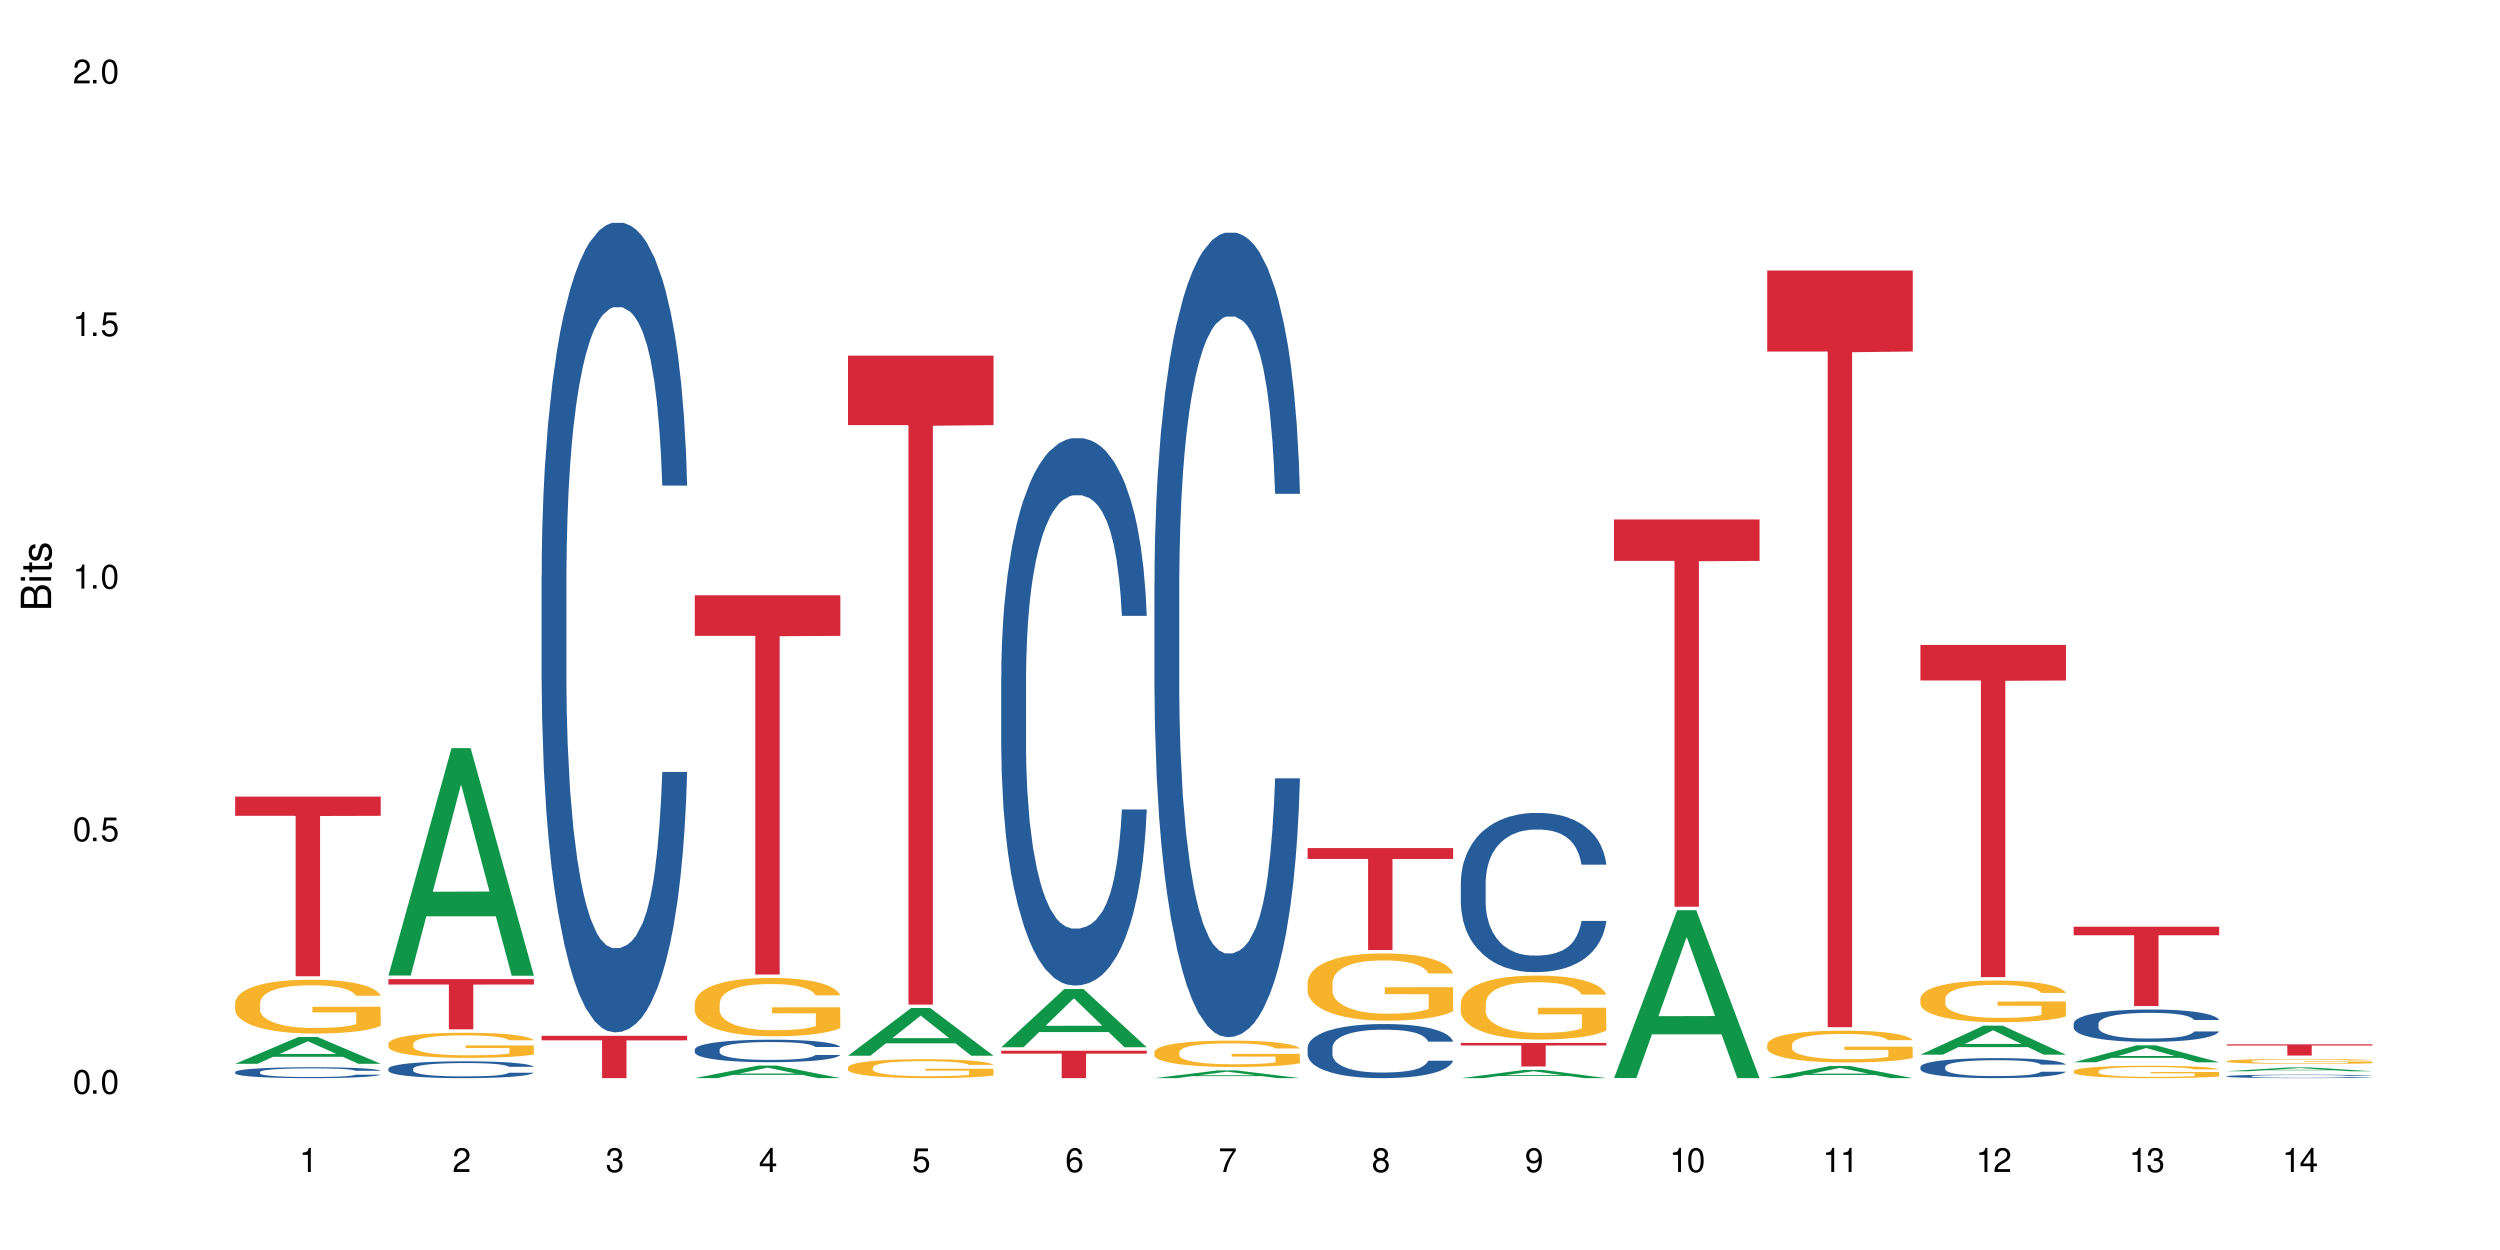 <?xml version="1.0" encoding="UTF-8"?>
<svg xmlns="http://www.w3.org/2000/svg" xmlns:xlink="http://www.w3.org/1999/xlink" width="720" height="360" viewBox="0 0 720 360">
<defs>
<g>
<g id="glyph-0-0">
</g>
<g id="glyph-0-1">
<path d="M 2.641 -6.938 C 2 -6.938 1.422 -6.656 1.078 -6.172 C 0.641 -5.562 0.406 -4.641 0.406 -3.359 C 0.406 -1.016 1.188 0.219 2.641 0.219 C 4.078 0.219 4.859 -1.016 4.859 -3.297 C 4.859 -4.641 4.656 -5.547 4.203 -6.172 C 3.844 -6.656 3.281 -6.938 2.641 -6.938 Z M 2.641 -6.188 C 3.547 -6.188 4 -5.25 4 -3.375 C 4 -1.406 3.562 -0.484 2.625 -0.484 C 1.734 -0.484 1.281 -1.438 1.281 -3.344 C 1.281 -5.25 1.734 -6.188 2.641 -6.188 Z M 2.641 -6.188 "/>
</g>
<g id="glyph-0-2">
<path d="M 1.828 -1 L 0.828 -1 L 0.828 0 L 1.828 0 Z M 1.828 -1 "/>
</g>
<g id="glyph-0-3">
<path d="M 4.562 -6.797 L 1.062 -6.797 L 0.547 -3.094 L 1.328 -3.094 C 1.719 -3.562 2.047 -3.734 2.578 -3.734 C 3.484 -3.734 4.062 -3.109 4.062 -2.094 C 4.062 -1.125 3.484 -0.531 2.578 -0.531 C 1.828 -0.531 1.375 -0.906 1.188 -1.672 L 0.328 -1.672 C 0.453 -1.109 0.547 -0.844 0.75 -0.594 C 1.125 -0.078 1.828 0.219 2.594 0.219 C 3.969 0.219 4.922 -0.781 4.922 -2.219 C 4.922 -3.562 4.031 -4.484 2.719 -4.484 C 2.25 -4.484 1.859 -4.359 1.469 -4.062 L 1.734 -5.969 L 4.562 -5.969 Z M 4.562 -6.797 "/>
</g>
<g id="glyph-0-4">
<path d="M 2.484 -4.938 L 2.484 0 L 3.328 0 L 3.328 -6.938 L 2.766 -6.938 C 2.469 -5.875 2.281 -5.734 0.984 -5.562 L 0.984 -4.938 Z M 2.484 -4.938 "/>
</g>
<g id="glyph-0-5">
<path d="M 4.859 -0.828 L 1.281 -0.828 C 1.359 -1.406 1.672 -1.781 2.5 -2.281 L 3.469 -2.828 C 4.406 -3.344 4.906 -4.062 4.906 -4.906 C 4.906 -5.484 4.672 -6.031 4.266 -6.406 C 3.859 -6.766 3.375 -6.938 2.719 -6.938 C 1.859 -6.938 1.219 -6.625 0.844 -6.031 C 0.609 -5.672 0.5 -5.234 0.484 -4.531 L 1.328 -4.531 C 1.359 -5.016 1.406 -5.281 1.531 -5.516 C 1.75 -5.938 2.188 -6.203 2.703 -6.203 C 3.469 -6.203 4.031 -5.641 4.031 -4.891 C 4.031 -4.344 3.719 -3.859 3.125 -3.516 L 2.234 -3 C 0.812 -2.172 0.406 -1.531 0.328 -0.016 L 4.859 -0.016 Z M 4.859 -0.828 "/>
</g>
<g id="glyph-0-6">
<path d="M 2.125 -3.188 L 2.578 -3.188 C 3.5 -3.188 3.984 -2.766 3.984 -1.922 C 3.984 -1.062 3.469 -0.531 2.594 -0.531 C 1.656 -0.531 1.203 -1 1.156 -2.016 L 0.312 -2.016 C 0.344 -1.453 0.438 -1.094 0.609 -0.781 C 0.953 -0.109 1.625 0.219 2.547 0.219 C 3.953 0.219 4.859 -0.625 4.859 -1.938 C 4.859 -2.828 4.516 -3.297 3.703 -3.594 C 4.344 -3.844 4.656 -4.328 4.656 -5.031 C 4.656 -6.219 3.875 -6.938 2.578 -6.938 C 1.203 -6.938 0.484 -6.172 0.453 -4.703 L 1.297 -4.703 C 1.312 -5.125 1.344 -5.359 1.453 -5.578 C 1.641 -5.969 2.062 -6.203 2.594 -6.203 C 3.344 -6.203 3.797 -5.75 3.797 -5 C 3.797 -4.516 3.609 -4.219 3.25 -4.047 C 3.016 -3.953 2.703 -3.922 2.125 -3.906 Z M 2.125 -3.188 "/>
</g>
<g id="glyph-0-7">
<path d="M 3.141 -1.672 L 3.141 0 L 3.984 0 L 3.984 -1.672 L 4.984 -1.672 L 4.984 -2.438 L 3.984 -2.438 L 3.984 -6.938 L 3.359 -6.938 L 0.266 -2.578 L 0.266 -1.672 Z M 3.141 -2.438 L 1 -2.438 L 3.141 -5.5 Z M 3.141 -2.438 "/>
</g>
<g id="glyph-0-8">
<path d="M 4.781 -5.125 C 4.609 -6.266 3.891 -6.938 2.844 -6.938 C 2.094 -6.938 1.422 -6.578 1.031 -5.953 C 0.594 -5.266 0.406 -4.422 0.406 -3.172 C 0.406 -2 0.578 -1.25 0.984 -0.641 C 1.359 -0.078 1.953 0.219 2.703 0.219 C 3.984 0.219 4.922 -0.75 4.922 -2.094 C 4.922 -3.375 4.062 -4.281 2.844 -4.281 C 2.172 -4.281 1.641 -4.031 1.281 -3.516 C 1.281 -5.234 1.828 -6.188 2.797 -6.188 C 3.391 -6.188 3.797 -5.797 3.938 -5.125 Z M 2.734 -3.531 C 3.547 -3.531 4.062 -2.953 4.062 -2.031 C 4.062 -1.156 3.484 -0.531 2.703 -0.531 C 1.922 -0.531 1.328 -1.188 1.328 -2.078 C 1.328 -2.938 1.906 -3.531 2.734 -3.531 Z M 2.734 -3.531 "/>
</g>
<g id="glyph-0-9">
<path d="M 4.984 -6.797 L 0.438 -6.797 L 0.438 -5.969 L 4.109 -5.969 C 2.5 -3.656 1.828 -2.234 1.328 0 L 2.219 0 C 2.594 -2.172 3.453 -4.047 4.984 -6.094 Z M 4.984 -6.797 "/>
</g>
<g id="glyph-0-10">
<path d="M 3.75 -3.656 C 4.469 -4.094 4.688 -4.438 4.688 -5.078 C 4.688 -6.172 3.844 -6.938 2.641 -6.938 C 1.438 -6.938 0.594 -6.172 0.594 -5.094 C 0.594 -4.438 0.812 -4.094 1.516 -3.656 C 0.734 -3.266 0.359 -2.703 0.359 -1.922 C 0.359 -0.656 1.281 0.219 2.641 0.219 C 3.984 0.219 4.922 -0.656 4.922 -1.922 C 4.922 -2.703 4.531 -3.266 3.75 -3.656 Z M 2.641 -6.188 C 3.359 -6.188 3.812 -5.75 3.812 -5.062 C 3.812 -4.406 3.344 -3.984 2.641 -3.984 C 1.922 -3.984 1.453 -4.406 1.453 -5.078 C 1.453 -5.75 1.922 -6.188 2.641 -6.188 Z M 2.641 -3.266 C 3.484 -3.266 4.062 -2.719 4.062 -1.906 C 4.062 -1.078 3.484 -0.531 2.625 -0.531 C 1.797 -0.531 1.219 -1.094 1.219 -1.906 C 1.219 -2.719 1.781 -3.266 2.641 -3.266 Z M 2.641 -3.266 "/>
</g>
<g id="glyph-0-11">
<path d="M 0.516 -1.578 C 0.672 -0.453 1.406 0.219 2.438 0.219 C 3.188 0.219 3.859 -0.141 4.266 -0.766 C 4.688 -1.453 4.891 -2.297 4.891 -3.547 C 4.891 -4.719 4.703 -5.453 4.312 -6.078 C 3.938 -6.641 3.344 -6.938 2.594 -6.938 C 1.297 -6.938 0.359 -5.969 0.359 -4.625 C 0.359 -3.344 1.234 -2.453 2.453 -2.453 C 3.094 -2.453 3.578 -2.672 4.016 -3.203 C 4 -1.484 3.469 -0.531 2.5 -0.531 C 1.906 -0.531 1.484 -0.906 1.359 -1.578 Z M 2.578 -6.203 C 3.375 -6.203 3.969 -5.531 3.969 -4.641 C 3.969 -3.797 3.391 -3.188 2.547 -3.188 C 1.734 -3.188 1.234 -3.766 1.234 -4.688 C 1.234 -5.562 1.797 -6.203 2.578 -6.203 Z M 2.578 -6.203 "/>
</g>
<g id="glyph-1-0">
</g>
<g id="glyph-1-1">
<path d="M 0 -0.953 L 0 -4.891 C 0 -5.719 -0.234 -6.344 -0.734 -6.797 C -1.188 -7.234 -1.812 -7.469 -2.5 -7.469 C -3.547 -7.469 -4.188 -7 -4.625 -5.875 C -4.984 -6.688 -5.625 -7.094 -6.531 -7.094 C -7.172 -7.094 -7.734 -6.859 -8.141 -6.391 C -8.562 -5.922 -8.75 -5.344 -8.75 -4.5 L -8.75 -0.953 Z M -4.984 -2.062 L -7.766 -2.062 L -7.766 -4.219 C -7.766 -4.844 -7.688 -5.203 -7.453 -5.5 C -7.219 -5.812 -6.859 -5.969 -6.375 -5.969 C -5.891 -5.969 -5.531 -5.812 -5.297 -5.5 C -5.062 -5.203 -4.984 -4.844 -4.984 -4.219 Z M -0.984 -2.062 L -4 -2.062 L -4 -4.781 C -4 -5.766 -3.438 -6.359 -2.484 -6.359 C -1.547 -6.359 -0.984 -5.766 -0.984 -4.781 Z M -0.984 -2.062 "/>
</g>
<g id="glyph-1-2">
<path d="M -6.281 -1.797 L -6.281 -0.797 L 0 -0.797 L 0 -1.797 Z M -8.75 -1.797 L -8.75 -0.797 L -7.484 -0.797 L -7.484 -1.797 Z M -8.75 -1.797 "/>
</g>
<g id="glyph-1-3">
<path d="M -6.281 -3.047 L -6.281 -2.016 L -8.016 -2.016 L -8.016 -1.016 L -6.281 -1.016 L -6.281 -0.172 L -5.469 -0.172 L -5.469 -1.016 L -0.719 -1.016 C -0.078 -1.016 0.281 -1.453 0.281 -2.234 C 0.281 -2.5 0.25 -2.719 0.188 -3.047 L -0.641 -3.047 C -0.609 -2.906 -0.594 -2.766 -0.594 -2.562 C -0.594 -2.141 -0.719 -2.016 -1.156 -2.016 L -5.469 -2.016 L -5.469 -3.047 Z M -6.281 -3.047 "/>
</g>
<g id="glyph-1-4">
<path d="M -4.531 -5.25 C -5.766 -5.25 -6.469 -4.422 -6.469 -2.969 C -6.469 -1.516 -5.719 -0.562 -4.547 -0.562 C -3.562 -0.562 -3.094 -1.062 -2.734 -2.562 L -2.516 -3.484 C -2.344 -4.188 -2.094 -4.469 -1.641 -4.469 C -1.047 -4.469 -0.641 -3.875 -0.641 -3 C -0.641 -2.453 -0.797 -2 -1.062 -1.75 C -1.25 -1.594 -1.422 -1.531 -1.875 -1.469 L -1.875 -0.406 C -0.422 -0.453 0.281 -1.266 0.281 -2.922 C 0.281 -4.5 -0.5 -5.516 -1.719 -5.516 C -2.656 -5.516 -3.172 -4.984 -3.469 -3.734 L -3.703 -2.766 C -3.891 -1.953 -4.156 -1.609 -4.594 -1.609 C -5.188 -1.609 -5.547 -2.125 -5.547 -2.938 C -5.547 -3.75 -5.203 -4.172 -4.531 -4.203 Z M -4.531 -5.25 "/>
</g>
</g>
</defs>
<rect x="-72" y="-36" width="864" height="432" fill="rgb(100%, 100%, 100%)" fill-opacity="1"/>
<path fill-rule="nonzero" fill="rgb(6.275%, 58.824%, 28.235%)" fill-opacity="1" d="M 67.73 306.375 L 67.777 306.367 L 85.914 298.656 L 91.422 298.656 L 109.648 306.379 L 103.242 306.379 L 98.676 304.363 L 78.656 304.363 L 74.18 306.375 L 67.73 306.375 L 80.582 303.531 L 96.84 303.523 L 88.734 299.918 L 88.645 299.91 L 88.555 299.934 L 80.539 303.523 L 80.582 303.531 Z M 67.73 306.375 "/>
<path fill-rule="nonzero" fill="rgb(14.51%, 36.078%, 60%)" fill-opacity="1" d="M 67.73 308.734 L 67.781 308.73 L 67.781 308.664 L 67.934 308.555 L 68.293 308.418 L 68.652 308.32 L 69.57 308.152 L 70.848 307.988 L 72.18 307.863 L 73.148 307.789 L 74.02 307.73 L 76.012 307.625 L 77.289 307.57 L 78.672 307.523 L 80.355 307.473 L 81.582 307.445 L 84.344 307.398 L 86.391 307.379 L 87.973 307.371 L 91.398 307.371 L 93.441 307.383 L 94.926 307.395 L 96.562 307.418 L 97.941 307.445 L 100.344 307.508 L 102.492 307.586 L 103.461 307.633 L 104.996 307.723 L 106.172 307.809 L 106.988 307.883 L 107.91 307.988 L 108.727 308.117 L 109.34 308.266 L 109.648 308.387 L 102.492 308.387 L 102.133 308.273 L 101.723 308.184 L 100.957 308.066 L 100.191 307.984 L 99.117 307.898 L 98.145 307.844 L 96.816 307.793 L 95.641 307.758 L 94.414 307.73 L 93.238 307.715 L 90.988 307.695 L 88.383 307.695 L 87.41 307.703 L 85.418 307.727 L 84.344 307.746 L 82.812 307.785 L 81.738 307.824 L 80.461 307.879 L 79.59 307.93 L 78.516 308.004 L 77.75 308.07 L 76.883 308.164 L 76.371 308.234 L 75.91 308.316 L 75.5 308.41 L 75.195 308.512 L 74.988 308.617 L 74.887 308.719 L 74.887 309.164 L 74.988 309.27 L 75.246 309.387 L 75.91 309.562 L 76.883 309.715 L 78.004 309.836 L 79.078 309.922 L 79.691 309.961 L 80.512 310.008 L 81.789 310.066 L 83.629 310.121 L 84.703 310.145 L 86.34 310.168 L 88.023 310.18 L 90.273 310.18 L 92.27 310.168 L 93.598 310.156 L 94.977 310.133 L 96.867 310.082 L 98.043 310.035 L 99.066 309.98 L 99.832 309.93 L 100.344 309.883 L 101.109 309.793 L 101.723 309.695 L 102.184 309.594 L 102.492 309.496 L 109.648 309.496 L 109.34 309.613 L 108.883 309.723 L 108.422 309.809 L 107.707 309.906 L 106.887 309.996 L 105.711 310.098 L 104.742 310.164 L 103.461 310.234 L 102.285 310.289 L 101.008 310.34 L 99.117 310.395 L 97.891 310.426 L 96.562 310.449 L 94.977 310.473 L 92.984 310.492 L 90.836 310.504 L 88.844 310.508 L 86.695 310.5 L 85.109 310.488 L 83.016 310.465 L 80.41 310.414 L 78.516 310.359 L 77.035 310.305 L 75.758 310.246 L 74.324 310.168 L 72.484 310.043 L 71.359 309.945 L 70.594 309.863 L 69.723 309.754 L 69.109 309.652 L 68.395 309.492 L 67.883 309.289 L 67.73 309.129 Z M 67.73 308.734 "/>
<path fill-rule="nonzero" fill="rgb(96.863%, 70.196%, 16.863%)" fill-opacity="1" d="M 67.73 288.797 L 67.781 288.781 L 67.781 288.5 L 67.988 287.859 L 68.496 286.984 L 69.164 286.262 L 69.879 285.691 L 70.34 285.395 L 71.105 284.969 L 71.77 284.66 L 73.457 284.02 L 75.602 283.426 L 76.777 283.172 L 78.109 282.93 L 80 282.66 L 80.867 282.562 L 83.527 282.336 L 86.543 282.191 L 89.863 282.148 L 91.398 282.164 L 93.496 282.223 L 96.355 282.375 L 97.992 282.52 L 99.27 282.66 L 100.602 282.844 L 102.234 283.129 L 103.77 283.469 L 104.996 283.809 L 106.223 284.234 L 107.246 284.688 L 108.113 285.184 L 108.883 285.777 L 109.34 286.273 L 109.648 286.77 L 102.543 286.77 L 102.133 286.273 L 101.672 285.891 L 100.906 285.422 L 100.141 285.082 L 99.375 284.812 L 97.941 284.445 L 96.715 284.219 L 95.18 284.02 L 93.699 283.895 L 92.012 283.809 L 90.988 283.781 L 88.281 283.781 L 85.828 283.879 L 84.395 283.992 L 83.375 284.105 L 81.941 284.32 L 81.074 284.488 L 80.562 284.602 L 79.027 285.043 L 78.004 285.438 L 77.445 285.707 L 76.727 286.133 L 76.215 286.516 L 75.652 287.082 L 75.348 287.508 L 74.938 288.473 L 74.887 291.023 L 75.039 291.559 L 75.348 292.141 L 75.758 292.652 L 76.371 293.191 L 76.984 293.602 L 78.059 294.152 L 78.977 294.523 L 79.691 294.762 L 81.074 295.145 L 81.637 295.273 L 82.965 295.527 L 84.344 295.727 L 86.031 295.898 L 87.309 295.98 L 89.355 296.051 L 91.961 296.051 L 95.027 295.969 L 96.969 295.855 L 98.301 295.742 L 99.168 295.641 L 100.242 295.484 L 101.008 295.344 L 101.723 295.188 L 102.594 294.945 L 102.594 291.559 L 89.969 291.547 L 89.969 289.957 L 109.598 289.945 L 109.648 295.484 L 108.574 295.867 L 107.246 296.238 L 105.969 296.52 L 104.637 296.762 L 102.746 297.031 L 101.215 297.199 L 98.863 297.398 L 96.715 297.527 L 94.465 297.613 L 92.473 297.652 L 90.121 297.668 L 88.023 297.641 L 85.777 297.555 L 83.988 297.441 L 82.352 297.301 L 80.715 297.117 L 78.672 296.816 L 77.34 296.578 L 75.961 296.281 L 74.582 295.926 L 73.355 295.543 L 72.535 295.246 L 71.719 294.906 L 70.848 294.48 L 70.031 293.996 L 69.418 293.559 L 68.855 293.062 L 68.445 292.594 L 68.039 291.957 L 67.832 291.445 L 67.73 291.008 Z M 67.73 288.797 "/>
<path fill-rule="nonzero" fill="rgb(83.922%, 15.686%, 22.353%)" fill-opacity="1" d="M 67.73 229.418 L 109.648 229.418 L 109.648 234.957 L 92.18 235.008 L 92.18 281.16 L 85.148 281.16 L 85.148 235.055 L 85.047 234.957 L 67.73 234.957 Z M 67.73 229.418 "/>
<path fill-rule="nonzero" fill="rgb(6.275%, 58.824%, 28.235%)" fill-opacity="1" d="M 111.855 280.945 L 111.898 280.887 L 130.035 215.453 L 135.543 215.453 L 153.77 281.008 L 147.367 281.008 L 142.801 263.895 L 122.781 263.895 L 118.301 280.945 L 111.855 280.945 L 124.707 256.816 L 140.961 256.758 L 132.855 226.164 L 132.766 226.102 L 132.68 226.289 L 124.66 256.758 L 124.707 256.816 Z M 111.855 280.945 "/>
<path fill-rule="nonzero" fill="rgb(14.51%, 36.078%, 60%)" fill-opacity="1" d="M 111.855 307.773 L 111.906 307.766 L 111.906 307.66 L 112.059 307.492 L 112.418 307.281 L 112.773 307.133 L 113.695 306.875 L 114.973 306.621 L 116.301 306.426 L 117.273 306.312 L 118.141 306.223 L 120.137 306.059 L 121.414 305.977 L 122.793 305.898 L 124.48 305.824 L 125.707 305.781 L 128.469 305.711 L 130.512 305.68 L 132.098 305.664 L 135.523 305.664 L 137.566 305.684 L 139.047 305.703 L 140.684 305.742 L 142.066 305.781 L 144.469 305.879 L 146.613 306 L 147.586 306.074 L 149.117 306.211 L 150.293 306.344 L 151.113 306.457 L 152.031 306.621 L 152.852 306.82 L 153.465 307.047 L 153.77 307.238 L 146.613 307.238 L 146.258 307.059 L 145.848 306.922 L 145.082 306.742 L 144.312 306.613 L 143.242 306.484 L 142.27 306.398 L 140.941 306.316 L 139.766 306.262 L 138.539 306.223 L 137.363 306.195 L 135.113 306.168 L 132.504 306.168 L 131.535 306.18 L 129.539 306.215 L 128.469 306.246 L 126.934 306.309 L 125.859 306.363 L 124.582 306.453 L 123.715 306.527 L 122.641 306.645 L 121.875 306.746 L 121.004 306.891 L 120.492 307 L 120.031 307.125 L 119.625 307.273 L 119.316 307.426 L 119.113 307.59 L 119.012 307.75 L 119.012 308.438 L 119.113 308.594 L 119.367 308.781 L 120.031 309.051 L 121.004 309.285 L 122.129 309.473 L 123.203 309.605 L 123.816 309.668 L 124.633 309.738 L 125.91 309.824 L 127.75 309.914 L 128.824 309.949 L 130.461 309.984 L 132.148 310.004 L 134.398 310.004 L 136.391 309.984 L 137.719 309.961 L 139.102 309.926 L 140.992 309.852 L 142.168 309.781 L 143.188 309.695 L 143.957 309.613 L 144.469 309.543 L 145.234 309.406 L 145.848 309.254 L 146.309 309.102 L 146.613 308.949 L 153.77 308.949 L 153.465 309.125 L 153.004 309.301 L 152.543 309.426 L 151.828 309.582 L 151.012 309.719 L 149.836 309.875 L 148.863 309.977 L 147.586 310.086 L 146.41 310.172 L 145.133 310.246 L 143.242 310.336 L 142.012 310.379 L 140.684 310.418 L 139.102 310.453 L 137.105 310.484 L 134.961 310.504 L 132.965 310.508 L 130.82 310.5 L 129.234 310.48 L 127.137 310.441 L 124.531 310.359 L 122.641 310.277 L 121.156 310.191 L 119.879 310.105 L 118.449 309.984 L 116.609 309.789 L 115.484 309.641 L 114.715 309.516 L 113.848 309.344 L 113.234 309.188 L 112.52 308.941 L 112.008 308.625 L 111.855 308.383 Z M 111.855 307.773 "/>
<path fill-rule="nonzero" fill="rgb(96.863%, 70.196%, 16.863%)" fill-opacity="1" d="M 111.855 300.535 L 111.906 300.527 L 111.906 300.395 L 112.109 300.098 L 112.621 299.688 L 113.285 299.352 L 114 299.086 L 114.461 298.949 L 115.227 298.75 L 115.891 298.605 L 117.578 298.305 L 119.727 298.027 L 120.902 297.91 L 122.23 297.797 L 124.121 297.672 L 124.992 297.625 L 127.648 297.52 L 130.664 297.453 L 133.988 297.434 L 135.523 297.441 L 137.617 297.465 L 140.48 297.539 L 142.117 297.605 L 143.395 297.672 L 144.723 297.758 L 146.359 297.891 L 147.891 298.047 L 149.117 298.207 L 150.348 298.406 L 151.367 298.617 L 152.238 298.848 L 153.004 299.125 L 153.465 299.359 L 153.77 299.59 L 146.664 299.59 L 146.258 299.359 L 145.797 299.18 L 145.031 298.961 L 144.262 298.801 L 143.496 298.676 L 142.066 298.504 L 140.84 298.398 L 139.305 298.305 L 137.82 298.246 L 136.137 298.207 L 135.113 298.195 L 132.402 298.195 L 129.949 298.238 L 128.52 298.293 L 127.496 298.348 L 126.066 298.445 L 125.195 298.523 L 124.684 298.578 L 123.152 298.781 L 122.129 298.969 L 121.566 299.094 L 120.852 299.293 L 120.34 299.469 L 119.777 299.734 L 119.469 299.934 L 119.062 300.383 L 119.012 301.574 L 119.164 301.824 L 119.469 302.098 L 119.879 302.336 L 120.492 302.586 L 121.105 302.777 L 122.18 303.035 L 123.102 303.207 L 123.816 303.32 L 125.195 303.5 L 125.758 303.559 L 127.086 303.676 L 128.469 303.77 L 130.152 303.848 L 131.434 303.891 L 133.477 303.922 L 136.082 303.922 L 139.152 303.883 L 141.094 303.828 L 142.422 303.777 L 143.293 303.73 L 144.363 303.656 L 145.133 303.59 L 145.848 303.52 L 146.715 303.406 L 146.715 301.824 L 134.09 301.82 L 134.09 301.078 L 153.719 301.07 L 153.77 303.656 L 152.699 303.836 L 151.367 304.008 L 150.09 304.141 L 148.762 304.254 L 146.871 304.379 L 145.336 304.457 L 142.984 304.551 L 140.84 304.609 L 138.59 304.648 L 136.594 304.668 L 134.242 304.676 L 132.148 304.664 L 129.898 304.621 L 128.109 304.57 L 126.473 304.504 L 124.84 304.418 L 122.793 304.277 L 121.465 304.168 L 120.082 304.027 L 118.703 303.863 L 117.477 303.684 L 116.66 303.543 L 115.84 303.387 L 114.973 303.188 L 114.152 302.961 L 113.539 302.758 L 112.98 302.527 L 112.57 302.309 L 112.16 302.012 L 111.957 301.773 L 111.855 301.566 Z M 111.855 300.535 "/>
<path fill-rule="nonzero" fill="rgb(83.922%, 15.686%, 22.353%)" fill-opacity="1" d="M 111.855 281.996 L 153.77 281.996 L 153.77 283.543 L 136.301 283.559 L 136.301 296.445 L 129.273 296.445 L 129.273 283.57 L 129.172 283.543 L 111.855 283.543 Z M 111.855 281.996 "/>
<path fill-rule="nonzero" fill="rgb(14.51%, 36.078%, 60%)" fill-opacity="1" d="M 155.977 165.633 L 156.027 165.422 L 156.027 160.305 L 156.18 152.207 L 156.539 141.977 L 156.898 134.945 L 157.816 122.371 L 159.094 110.227 L 160.426 100.848 L 161.395 95.309 L 162.266 91.047 L 164.258 83.16 L 165.535 79.113 L 166.918 75.488 L 168.602 71.867 L 169.828 69.734 L 172.59 66.328 L 174.637 64.836 L 176.219 64.195 L 179.645 64.195 L 181.688 65.047 L 183.172 66.113 L 184.809 67.816 L 186.188 69.734 L 188.59 74.426 L 190.738 80.391 L 191.707 83.801 L 193.242 90.406 L 194.418 96.801 L 195.234 102.34 L 196.156 110.227 L 196.973 119.816 L 197.586 130.684 L 197.895 139.848 L 190.738 139.848 L 190.379 131.324 L 189.969 124.719 L 189.203 115.98 L 188.438 109.801 L 187.363 103.621 L 186.391 99.57 L 185.062 95.523 L 183.887 92.965 L 182.66 91.047 L 181.484 89.77 L 179.234 88.488 L 176.629 88.488 L 175.656 88.914 L 173.664 90.621 L 172.59 92.113 L 171.059 95.094 L 169.984 97.867 L 168.707 102.129 L 167.836 105.75 L 166.762 111.293 L 165.996 116.191 L 165.129 123.227 L 164.617 128.555 L 164.156 134.52 L 163.746 141.551 L 163.441 149.012 L 163.234 156.895 L 163.133 164.566 L 163.133 197.598 L 163.234 205.27 L 163.492 214.223 L 164.156 227.219 L 165.129 238.516 L 166.25 247.465 L 167.324 253.859 L 167.938 256.84 L 168.758 260.25 L 170.035 264.512 L 171.875 268.773 L 172.949 270.48 L 174.582 272.184 L 176.27 273.039 L 178.52 273.039 L 180.512 272.184 L 181.844 271.121 L 183.223 269.414 L 185.113 265.793 L 186.289 262.383 L 187.312 258.332 L 188.078 254.285 L 188.59 250.875 L 189.355 244.27 L 189.969 237.023 L 190.43 229.562 L 190.738 222.32 L 197.895 222.32 L 197.586 230.844 L 197.129 239.152 L 196.668 245.332 L 195.953 252.793 L 195.133 259.398 L 193.957 266.855 L 192.988 271.758 L 191.707 277.086 L 190.531 281.137 L 189.254 284.758 L 187.363 289.02 L 186.137 291.152 L 184.809 293.07 L 183.223 294.773 L 181.23 296.266 L 179.082 297.117 L 177.09 297.332 L 174.941 296.906 L 173.355 296.051 L 171.262 294.133 L 168.652 290.301 L 166.762 286.25 L 165.281 282.199 L 164.004 277.938 L 162.57 272.184 L 160.73 262.809 L 159.605 255.562 L 158.84 249.598 L 157.969 241.285 L 157.355 233.828 L 156.641 221.891 L 156.129 206.762 L 155.977 195.043 Z M 155.977 165.633 "/>
<path fill-rule="nonzero" fill="rgb(83.922%, 15.686%, 22.353%)" fill-opacity="1" d="M 155.977 298.32 L 197.895 298.32 L 197.895 299.625 L 180.426 299.637 L 180.426 310.508 L 173.395 310.508 L 173.395 299.648 L 173.293 299.625 L 155.977 299.625 Z M 155.977 298.32 "/>
<path fill-rule="nonzero" fill="rgb(6.275%, 58.824%, 28.235%)" fill-opacity="1" d="M 200.102 310.504 L 200.145 310.5 L 218.281 306.902 L 223.789 306.902 L 242.016 310.508 L 235.613 310.508 L 231.047 309.566 L 211.027 309.566 L 206.547 310.504 L 200.102 310.504 L 212.953 309.176 L 229.207 309.176 L 221.102 307.492 L 221.012 307.488 L 220.926 307.5 L 212.906 309.176 L 212.953 309.176 Z M 200.102 310.504 "/>
<path fill-rule="nonzero" fill="rgb(14.51%, 36.078%, 60%)" fill-opacity="1" d="M 200.102 302.258 L 200.152 302.254 L 200.152 302.109 L 200.305 301.887 L 200.664 301.602 L 201.02 301.406 L 201.941 301.059 L 203.219 300.719 L 204.547 300.461 L 205.52 300.305 L 206.387 300.188 L 208.383 299.969 L 209.66 299.855 L 211.039 299.754 L 212.727 299.656 L 213.953 299.598 L 216.715 299.5 L 218.758 299.461 L 220.344 299.441 L 223.77 299.441 L 225.812 299.465 L 227.293 299.496 L 228.93 299.543 L 230.312 299.598 L 232.715 299.727 L 234.859 299.891 L 235.832 299.988 L 237.363 300.168 L 238.539 300.348 L 239.359 300.5 L 240.277 300.719 L 241.098 300.988 L 241.711 301.289 L 242.016 301.543 L 234.859 301.543 L 234.504 301.305 L 234.094 301.121 L 233.328 300.879 L 232.559 300.707 L 231.488 300.535 L 230.516 300.426 L 229.188 300.312 L 228.012 300.242 L 226.785 300.188 L 225.609 300.152 L 223.359 300.117 L 220.75 300.117 L 219.781 300.129 L 217.785 300.176 L 216.715 300.219 L 215.18 300.301 L 214.105 300.379 L 212.828 300.496 L 211.961 300.598 L 210.887 300.75 L 210.117 300.887 L 209.25 301.082 L 208.738 301.23 L 208.277 301.395 L 207.871 301.59 L 207.562 301.797 L 207.359 302.016 L 207.258 302.23 L 207.258 303.145 L 207.359 303.359 L 207.613 303.609 L 208.277 303.969 L 209.25 304.281 L 210.375 304.531 L 211.449 304.707 L 212.062 304.789 L 212.879 304.887 L 214.156 305.004 L 215.996 305.121 L 217.07 305.168 L 218.707 305.219 L 220.395 305.242 L 222.645 305.242 L 224.637 305.219 L 225.965 305.188 L 227.348 305.141 L 229.238 305.039 L 230.414 304.945 L 231.434 304.832 L 232.203 304.719 L 232.715 304.625 L 233.48 304.441 L 234.094 304.242 L 234.555 304.035 L 234.859 303.832 L 242.016 303.832 L 241.711 304.07 L 241.25 304.301 L 240.789 304.473 L 240.074 304.68 L 239.258 304.863 L 238.082 305.07 L 237.109 305.203 L 235.832 305.352 L 234.656 305.465 L 233.379 305.566 L 231.488 305.684 L 230.258 305.742 L 228.93 305.797 L 227.348 305.844 L 225.352 305.887 L 223.207 305.91 L 221.211 305.914 L 219.066 305.902 L 217.48 305.879 L 215.383 305.828 L 212.777 305.719 L 210.887 305.605 L 209.402 305.496 L 208.125 305.375 L 206.695 305.219 L 204.855 304.957 L 203.73 304.754 L 202.961 304.59 L 202.094 304.359 L 201.48 304.152 L 200.766 303.82 L 200.254 303.402 L 200.102 303.074 Z M 200.102 302.258 "/>
<path fill-rule="nonzero" fill="rgb(96.863%, 70.196%, 16.863%)" fill-opacity="1" d="M 200.102 288.844 L 200.152 288.832 L 200.152 288.523 L 200.355 287.832 L 200.867 286.883 L 201.531 286.098 L 202.246 285.484 L 202.707 285.164 L 203.473 284.703 L 204.137 284.363 L 205.824 283.672 L 207.973 283.027 L 209.148 282.754 L 210.477 282.492 L 212.367 282.199 L 213.238 282.094 L 215.895 281.848 L 218.91 281.695 L 222.234 281.648 L 223.77 281.664 L 225.863 281.723 L 228.727 281.895 L 230.363 282.047 L 231.641 282.199 L 232.969 282.398 L 234.605 282.707 L 236.137 283.074 L 237.363 283.445 L 238.594 283.902 L 239.613 284.395 L 240.484 284.934 L 241.25 285.578 L 241.711 286.113 L 242.016 286.652 L 234.91 286.652 L 234.504 286.113 L 234.043 285.699 L 233.277 285.191 L 232.508 284.824 L 231.742 284.531 L 230.312 284.133 L 229.082 283.887 L 227.551 283.672 L 226.066 283.535 L 224.383 283.445 L 223.359 283.414 L 220.648 283.414 L 218.195 283.52 L 216.766 283.645 L 215.742 283.766 L 214.312 283.996 L 213.441 284.18 L 212.93 284.305 L 211.398 284.777 L 210.375 285.207 L 209.812 285.5 L 209.098 285.961 L 208.586 286.375 L 208.023 286.988 L 207.715 287.449 L 207.309 288.492 L 207.258 291.254 L 207.41 291.84 L 207.715 292.469 L 208.125 293.02 L 208.738 293.602 L 209.352 294.047 L 210.426 294.648 L 211.348 295.047 L 212.062 295.309 L 213.441 295.723 L 214.004 295.859 L 215.332 296.137 L 216.715 296.352 L 218.398 296.535 L 219.68 296.625 L 221.723 296.703 L 224.328 296.703 L 227.398 296.609 L 229.34 296.488 L 230.668 296.367 L 231.539 296.258 L 232.609 296.09 L 233.379 295.938 L 234.094 295.766 L 234.961 295.508 L 234.961 291.84 L 222.336 291.824 L 222.336 290.105 L 241.965 290.09 L 242.016 296.09 L 240.941 296.504 L 239.613 296.902 L 238.336 297.211 L 237.008 297.469 L 235.117 297.762 L 233.582 297.945 L 231.23 298.16 L 229.082 298.301 L 226.836 298.391 L 224.84 298.438 L 222.488 298.453 L 220.395 298.422 L 218.145 298.332 L 216.355 298.207 L 214.719 298.055 L 213.082 297.855 L 211.039 297.531 L 209.711 297.27 L 208.328 296.949 L 206.949 296.566 L 205.723 296.152 L 204.906 295.828 L 204.086 295.461 L 203.219 295 L 202.398 294.477 L 201.785 294.004 L 201.223 293.465 L 200.816 292.957 L 200.406 292.27 L 200.203 291.715 L 200.102 291.238 Z M 200.102 288.844 "/>
<path fill-rule="nonzero" fill="rgb(83.922%, 15.686%, 22.353%)" fill-opacity="1" d="M 200.102 171.438 L 242.016 171.438 L 242.016 183.129 L 224.547 183.23 L 224.547 280.66 L 217.52 280.66 L 217.52 183.336 L 217.418 183.129 L 200.102 183.129 Z M 200.102 171.438 "/>
<path fill-rule="nonzero" fill="rgb(6.275%, 58.824%, 28.235%)" fill-opacity="1" d="M 244.223 304.047 L 244.27 304.035 L 262.406 290.312 L 267.914 290.312 L 286.141 304.059 L 279.734 304.059 L 275.168 300.473 L 255.148 300.473 L 250.672 304.047 L 244.223 304.047 L 257.074 298.988 L 273.332 298.977 L 265.227 292.559 L 265.137 292.547 L 265.047 292.586 L 257.031 298.977 L 257.074 298.988 Z M 244.223 304.047 "/>
<path fill-rule="nonzero" fill="rgb(96.863%, 70.196%, 16.863%)" fill-opacity="1" d="M 244.223 307.387 L 244.273 307.383 L 244.273 307.281 L 244.477 307.059 L 244.988 306.75 L 245.652 306.496 L 246.371 306.297 L 246.828 306.191 L 247.598 306.043 L 248.262 305.934 L 249.949 305.707 L 252.094 305.496 L 253.27 305.41 L 254.602 305.324 L 256.492 305.23 L 257.359 305.195 L 260.02 305.113 L 263.035 305.062 L 266.355 305.051 L 267.891 305.055 L 269.988 305.074 L 272.848 305.129 L 274.484 305.18 L 275.762 305.23 L 277.094 305.293 L 278.727 305.395 L 280.262 305.512 L 281.488 305.633 L 282.715 305.781 L 283.738 305.941 L 284.605 306.117 L 285.371 306.324 L 285.832 306.5 L 286.141 306.676 L 279.035 306.676 L 278.625 306.5 L 278.164 306.367 L 277.398 306.199 L 276.633 306.082 L 275.863 305.988 L 274.434 305.855 L 273.207 305.777 L 271.672 305.707 L 270.191 305.664 L 268.504 305.633 L 267.48 305.621 L 264.773 305.621 L 262.32 305.656 L 260.887 305.699 L 259.863 305.738 L 258.434 305.812 L 257.566 305.871 L 257.055 305.91 L 255.52 306.066 L 254.496 306.207 L 253.934 306.301 L 253.219 306.449 L 252.707 306.586 L 252.145 306.785 L 251.84 306.934 L 251.43 307.273 L 251.379 308.168 L 251.531 308.359 L 251.84 308.562 L 252.25 308.742 L 252.863 308.934 L 253.477 309.078 L 254.547 309.27 L 255.469 309.402 L 256.184 309.484 L 257.566 309.621 L 258.129 309.664 L 259.457 309.754 L 260.836 309.824 L 262.523 309.883 L 263.801 309.914 L 265.848 309.938 L 268.453 309.938 L 271.52 309.91 L 273.461 309.871 L 274.793 309.828 L 275.66 309.793 L 276.734 309.738 L 277.5 309.691 L 278.215 309.637 L 279.086 309.551 L 279.086 308.359 L 266.461 308.355 L 266.461 307.797 L 286.09 307.789 L 286.141 309.738 L 285.066 309.875 L 283.738 310.004 L 282.461 310.102 L 281.129 310.188 L 279.238 310.281 L 277.707 310.344 L 275.355 310.414 L 273.207 310.457 L 270.957 310.488 L 268.965 310.504 L 266.613 310.508 L 264.516 310.496 L 262.27 310.469 L 260.477 310.426 L 258.844 310.379 L 257.207 310.312 L 255.164 310.207 L 253.832 310.125 L 252.453 310.02 L 251.074 309.895 L 249.848 309.758 L 249.027 309.656 L 248.211 309.535 L 247.34 309.387 L 246.523 309.215 L 245.91 309.062 L 245.348 308.887 L 244.938 308.723 L 244.531 308.5 L 244.324 308.32 L 244.223 308.164 Z M 244.223 307.387 "/>
<path fill-rule="nonzero" fill="rgb(83.922%, 15.686%, 22.353%)" fill-opacity="1" d="M 244.223 102.434 L 286.141 102.434 L 286.141 122.438 L 268.672 122.613 L 268.672 289.324 L 261.641 289.324 L 261.641 122.789 L 261.539 122.438 L 244.223 122.438 Z M 244.223 102.434 "/>
<path fill-rule="nonzero" fill="rgb(6.275%, 58.824%, 28.235%)" fill-opacity="1" d="M 288.348 301.605 L 288.391 301.59 L 306.527 284.836 L 312.035 284.836 L 330.262 301.621 L 323.859 301.621 L 319.289 297.238 L 299.273 297.238 L 294.793 301.605 L 288.348 301.605 L 301.199 295.426 L 317.453 295.41 L 309.348 287.578 L 309.258 287.562 L 309.172 287.609 L 301.152 295.41 L 301.199 295.426 Z M 288.348 301.605 "/>
<path fill-rule="nonzero" fill="rgb(14.51%, 36.078%, 60%)" fill-opacity="1" d="M 288.348 194.809 L 288.398 194.664 L 288.398 191.203 L 288.551 185.73 L 288.906 178.816 L 289.266 174.059 L 290.188 165.559 L 291.465 157.348 L 292.793 151.008 L 293.766 147.262 L 294.633 144.383 L 296.629 139.051 L 297.906 136.312 L 299.285 133.863 L 300.973 131.414 L 302.199 129.973 L 304.961 127.668 L 307.004 126.66 L 308.59 126.227 L 312.012 126.227 L 314.059 126.805 L 315.539 127.523 L 317.176 128.676 L 318.559 129.973 L 320.961 133.145 L 323.105 137.176 L 324.078 139.48 L 325.609 143.949 L 326.785 148.27 L 327.605 152.016 L 328.523 157.348 L 329.344 163.832 L 329.957 171.18 L 330.262 177.375 L 323.105 177.375 L 322.75 171.609 L 322.34 167.145 L 321.574 161.238 L 320.805 157.059 L 319.73 152.883 L 318.762 150.145 L 317.434 147.406 L 316.258 145.676 L 315.031 144.383 L 313.855 143.516 L 311.605 142.652 L 308.996 142.652 L 308.027 142.941 L 306.031 144.094 L 304.961 145.102 L 303.426 147.117 L 302.352 148.992 L 301.074 151.871 L 300.207 154.32 L 299.133 158.066 L 298.363 161.383 L 297.496 166.137 L 296.984 169.738 L 296.523 173.773 L 296.117 178.527 L 295.809 183.57 L 295.605 188.898 L 295.504 194.086 L 295.504 216.418 L 295.605 221.605 L 295.859 227.656 L 296.523 236.445 L 297.496 244.082 L 298.621 250.133 L 299.695 254.453 L 300.309 256.473 L 301.125 258.777 L 302.402 261.656 L 304.242 264.539 L 305.316 265.691 L 306.953 266.844 L 308.641 267.422 L 310.891 267.422 L 312.883 266.844 L 314.211 266.125 L 315.594 264.973 L 317.484 262.523 L 318.66 260.215 L 319.68 257.48 L 320.449 254.742 L 320.961 252.438 L 321.727 247.969 L 322.34 243.07 L 322.801 238.027 L 323.105 233.129 L 330.262 233.129 L 329.957 238.895 L 329.496 244.512 L 329.035 248.691 L 328.32 253.734 L 327.504 258.199 L 326.328 263.242 L 325.355 266.555 L 324.078 270.156 L 322.902 272.895 L 321.625 275.344 L 319.73 278.227 L 318.504 279.668 L 317.176 280.965 L 315.594 282.117 L 313.598 283.125 L 311.453 283.699 L 309.457 283.844 L 307.312 283.559 L 305.727 282.98 L 303.629 281.684 L 301.023 279.09 L 299.133 276.352 L 297.648 273.617 L 296.371 270.734 L 294.941 266.844 L 293.102 260.504 L 291.977 255.605 L 291.207 251.57 L 290.34 245.953 L 289.727 240.91 L 289.012 232.844 L 288.5 222.613 L 288.348 214.688 Z M 288.348 194.809 "/>
<path fill-rule="nonzero" fill="rgb(83.922%, 15.686%, 22.353%)" fill-opacity="1" d="M 288.348 302.609 L 330.262 302.609 L 330.262 303.453 L 312.793 303.461 L 312.793 310.508 L 305.766 310.508 L 305.766 303.469 L 305.664 303.453 L 288.348 303.453 Z M 288.348 302.609 "/>
<path fill-rule="nonzero" fill="rgb(6.275%, 58.824%, 28.235%)" fill-opacity="1" d="M 332.469 310.504 L 332.512 310.504 L 350.652 308.281 L 356.16 308.281 L 374.387 310.508 L 367.98 310.508 L 363.414 309.926 L 343.395 309.926 L 338.918 310.504 L 332.469 310.504 L 345.32 309.684 L 361.578 309.684 L 353.473 308.645 L 353.383 308.641 L 353.293 308.648 L 345.277 309.684 L 345.32 309.684 Z M 332.469 310.504 "/>
<path fill-rule="nonzero" fill="rgb(14.51%, 36.078%, 60%)" fill-opacity="1" d="M 332.469 167.84 L 332.52 167.625 L 332.52 162.543 L 332.672 154.496 L 333.031 144.332 L 333.391 137.344 L 334.309 124.848 L 335.586 112.777 L 336.918 103.461 L 337.887 97.953 L 338.758 93.719 L 340.75 85.883 L 342.027 81.859 L 343.406 78.258 L 345.094 74.66 L 346.32 72.543 L 349.082 69.152 L 351.129 67.672 L 352.711 67.035 L 356.137 67.035 L 358.18 67.883 L 359.664 68.941 L 361.301 70.637 L 362.68 72.543 L 365.082 77.199 L 367.23 83.129 L 368.199 86.52 L 369.734 93.082 L 370.91 99.438 L 371.727 104.941 L 372.648 112.777 L 373.465 122.309 L 374.078 133.109 L 374.387 142.215 L 367.23 142.215 L 366.871 133.742 L 366.461 127.18 L 365.695 118.496 L 364.93 112.355 L 363.855 106.211 L 362.883 102.188 L 361.555 98.164 L 360.379 95.625 L 359.152 93.719 L 357.977 92.449 L 355.727 91.176 L 353.121 91.176 L 352.148 91.602 L 350.156 93.293 L 349.082 94.777 L 347.547 97.742 L 346.477 100.496 L 345.199 104.73 L 344.328 108.332 L 343.254 113.836 L 342.488 118.707 L 341.617 125.695 L 341.109 130.988 L 340.648 136.918 L 340.238 143.906 L 339.934 151.32 L 339.727 159.156 L 339.625 166.781 L 339.625 199.605 L 339.727 207.227 L 339.984 216.121 L 340.648 229.039 L 341.617 240.266 L 342.742 249.16 L 343.816 255.512 L 344.43 258.477 L 345.25 261.863 L 346.527 266.102 L 348.367 270.336 L 349.441 272.031 L 351.074 273.723 L 352.762 274.57 L 355.012 274.57 L 357.004 273.723 L 358.336 272.664 L 359.715 270.973 L 361.605 267.371 L 362.781 263.984 L 363.805 259.957 L 364.57 255.934 L 365.082 252.547 L 365.848 245.98 L 366.461 238.781 L 366.922 231.371 L 367.23 224.168 L 374.387 224.168 L 374.078 232.641 L 373.617 240.898 L 373.16 247.039 L 372.441 254.453 L 371.625 261.02 L 370.449 268.43 L 369.477 273.301 L 368.199 278.594 L 367.023 282.617 L 365.746 286.219 L 363.855 290.453 L 362.629 292.57 L 361.301 294.477 L 359.715 296.172 L 357.723 297.652 L 355.574 298.5 L 353.582 298.715 L 351.434 298.289 L 349.848 297.441 L 347.754 295.535 L 345.145 291.723 L 343.254 287.699 L 341.773 283.676 L 340.496 279.441 L 339.062 273.723 L 337.223 264.406 L 336.098 257.207 L 335.332 251.277 L 334.461 243.016 L 333.848 235.605 L 333.133 223.746 L 332.621 208.711 L 332.469 197.062 Z M 332.469 167.84 "/>
<path fill-rule="nonzero" fill="rgb(96.863%, 70.196%, 16.863%)" fill-opacity="1" d="M 332.469 302.953 L 332.52 302.945 L 332.52 302.809 L 332.723 302.496 L 333.234 302.066 L 333.898 301.711 L 334.617 301.434 L 335.074 301.289 L 335.844 301.082 L 336.508 300.93 L 338.195 300.617 L 340.34 300.324 L 341.516 300.199 L 342.848 300.082 L 344.738 299.953 L 345.605 299.902 L 348.266 299.793 L 351.281 299.723 L 354.602 299.703 L 356.137 299.711 L 358.23 299.738 L 361.094 299.812 L 362.73 299.883 L 364.008 299.953 L 365.336 300.043 L 366.973 300.18 L 368.508 300.348 L 369.734 300.512 L 370.961 300.723 L 371.984 300.941 L 372.852 301.184 L 373.617 301.477 L 374.078 301.719 L 374.387 301.961 L 367.281 301.961 L 366.871 301.719 L 366.41 301.531 L 365.645 301.305 L 364.879 301.137 L 364.109 301.004 L 362.68 300.824 L 361.453 300.715 L 359.918 300.617 L 358.438 300.555 L 356.75 300.512 L 355.727 300.5 L 353.02 300.5 L 350.566 300.547 L 349.133 300.602 L 348.109 300.66 L 346.68 300.762 L 345.812 300.844 L 345.301 300.902 L 343.766 301.117 L 342.742 301.309 L 342.18 301.441 L 341.465 301.648 L 340.953 301.836 L 340.391 302.113 L 340.086 302.32 L 339.676 302.793 L 339.625 304.039 L 339.777 304.305 L 340.086 304.586 L 340.496 304.836 L 341.109 305.102 L 341.723 305.301 L 342.793 305.57 L 343.715 305.754 L 344.43 305.871 L 345.812 306.059 L 346.371 306.121 L 347.703 306.242 L 349.082 306.34 L 350.77 306.426 L 352.047 306.465 L 354.094 306.5 L 356.699 306.5 L 359.766 306.457 L 361.707 306.402 L 363.039 306.348 L 363.906 306.301 L 364.98 306.223 L 365.746 306.152 L 366.461 306.078 L 367.332 305.961 L 367.332 304.305 L 354.707 304.297 L 354.707 303.52 L 374.336 303.512 L 374.387 306.223 L 373.312 306.41 L 371.984 306.59 L 370.707 306.73 L 369.375 306.848 L 367.484 306.98 L 365.953 307.062 L 363.602 307.16 L 361.453 307.223 L 359.203 307.262 L 357.211 307.285 L 354.859 307.289 L 352.762 307.277 L 350.512 307.234 L 348.723 307.18 L 347.09 307.109 L 345.453 307.02 L 343.406 306.875 L 342.078 306.758 L 340.699 306.613 L 339.32 306.438 L 338.094 306.25 L 337.273 306.105 L 336.457 305.938 L 335.586 305.73 L 334.77 305.496 L 334.156 305.281 L 333.594 305.039 L 333.184 304.809 L 332.777 304.496 L 332.57 304.25 L 332.469 304.035 Z M 332.469 302.953 "/>
<path fill-rule="nonzero" fill="rgb(14.51%, 36.078%, 60%)" fill-opacity="1" d="M 376.594 301.715 L 376.645 301.699 L 376.645 301.355 L 376.797 300.816 L 377.152 300.133 L 377.512 299.664 L 378.434 298.824 L 379.711 298.012 L 381.039 297.387 L 382.012 297.016 L 382.879 296.73 L 384.871 296.207 L 386.152 295.934 L 387.531 295.695 L 389.219 295.453 L 390.445 295.309 L 393.207 295.082 L 395.25 294.98 L 396.836 294.938 L 400.258 294.938 L 402.305 294.996 L 403.785 295.066 L 405.422 295.18 L 406.801 295.309 L 409.207 295.621 L 411.352 296.02 L 412.324 296.25 L 413.855 296.691 L 415.031 297.117 L 415.852 297.488 L 416.77 298.012 L 417.59 298.652 L 418.203 299.379 L 418.508 299.992 L 411.352 299.992 L 410.996 299.422 L 410.586 298.98 L 409.82 298.398 L 409.051 297.984 L 407.977 297.57 L 407.008 297.301 L 405.68 297.031 L 404.504 296.859 L 403.277 296.73 L 402.102 296.648 L 399.852 296.562 L 397.242 296.562 L 396.273 296.59 L 394.277 296.703 L 393.207 296.805 L 391.672 297.004 L 390.598 297.188 L 389.32 297.473 L 388.453 297.715 L 387.379 298.086 L 386.609 298.41 L 385.742 298.883 L 385.23 299.238 L 384.77 299.637 L 384.363 300.105 L 384.055 300.602 L 383.852 301.129 L 383.75 301.641 L 383.75 303.848 L 383.852 304.359 L 384.105 304.957 L 384.77 305.824 L 385.742 306.578 L 386.867 307.176 L 387.941 307.605 L 388.555 307.805 L 389.371 308.031 L 390.648 308.316 L 392.488 308.602 L 393.562 308.715 L 395.199 308.828 L 396.887 308.887 L 399.137 308.887 L 401.129 308.828 L 402.457 308.758 L 403.836 308.645 L 405.73 308.402 L 406.906 308.172 L 407.926 307.902 L 408.695 307.633 L 409.207 307.406 L 409.973 306.965 L 410.586 306.48 L 411.047 305.98 L 411.352 305.5 L 418.508 305.5 L 418.203 306.066 L 417.742 306.621 L 417.281 307.035 L 416.566 307.531 L 415.75 307.973 L 414.574 308.473 L 413.602 308.801 L 412.324 309.156 L 411.148 309.426 L 409.871 309.668 L 407.977 309.953 L 406.75 310.094 L 405.422 310.223 L 403.836 310.336 L 401.844 310.438 L 399.695 310.492 L 397.703 310.508 L 395.559 310.48 L 393.973 310.422 L 391.875 310.293 L 389.27 310.039 L 387.379 309.766 L 385.895 309.496 L 384.617 309.211 L 383.188 308.828 L 381.348 308.203 L 380.223 307.719 L 379.453 307.32 L 378.586 306.766 L 377.973 306.266 L 377.258 305.469 L 376.746 304.461 L 376.594 303.676 Z M 376.594 301.715 "/>
<path fill-rule="nonzero" fill="rgb(96.863%, 70.196%, 16.863%)" fill-opacity="1" d="M 376.594 282.883 L 376.645 282.863 L 376.645 282.512 L 376.848 281.715 L 377.359 280.617 L 378.023 279.715 L 378.738 279.008 L 379.199 278.637 L 379.965 278.105 L 380.629 277.719 L 382.316 276.922 L 384.465 276.18 L 385.641 275.863 L 386.969 275.562 L 388.859 275.227 L 389.73 275.102 L 392.387 274.816 L 395.402 274.641 L 398.727 274.59 L 400.258 274.605 L 402.355 274.676 L 405.219 274.871 L 406.855 275.047 L 408.133 275.227 L 409.461 275.453 L 411.098 275.809 L 412.629 276.234 L 413.855 276.656 L 415.082 277.188 L 416.105 277.754 L 416.977 278.371 L 417.742 279.113 L 418.203 279.734 L 418.508 280.352 L 411.402 280.352 L 410.996 279.734 L 410.535 279.258 L 409.766 278.672 L 409 278.25 L 408.234 277.914 L 406.801 277.453 L 405.574 277.168 L 404.043 276.922 L 402.559 276.762 L 400.871 276.656 L 399.852 276.621 L 397.141 276.621 L 394.688 276.746 L 393.258 276.887 L 392.234 277.027 L 390.801 277.293 L 389.934 277.504 L 389.422 277.648 L 387.891 278.195 L 386.867 278.691 L 386.305 279.027 L 385.59 279.559 L 385.078 280.035 L 384.516 280.742 L 384.207 281.273 L 383.801 282.473 L 383.75 285.656 L 383.902 286.328 L 384.207 287.055 L 384.617 287.691 L 385.23 288.363 L 385.844 288.875 L 386.918 289.566 L 387.836 290.023 L 388.555 290.324 L 389.934 290.805 L 390.496 290.961 L 391.824 291.281 L 393.207 291.527 L 394.891 291.738 L 396.172 291.848 L 398.215 291.934 L 400.82 291.934 L 403.891 291.828 L 405.832 291.688 L 407.16 291.547 L 408.031 291.422 L 409.102 291.227 L 409.871 291.051 L 410.586 290.855 L 411.453 290.555 L 411.453 286.328 L 398.828 286.312 L 398.828 284.332 L 418.457 284.312 L 418.508 291.227 L 417.434 291.703 L 416.105 292.164 L 414.828 292.52 L 413.5 292.82 L 411.609 293.156 L 410.074 293.367 L 407.723 293.613 L 405.574 293.773 L 403.328 293.879 L 401.332 293.934 L 398.98 293.949 L 396.887 293.914 L 394.637 293.809 L 392.848 293.668 L 391.211 293.492 L 389.574 293.262 L 387.531 292.891 L 386.203 292.59 L 384.82 292.219 L 383.441 291.773 L 382.215 291.297 L 381.398 290.926 L 380.578 290.504 L 379.711 289.973 L 378.891 289.371 L 378.277 288.824 L 377.715 288.203 L 377.309 287.621 L 376.898 286.824 L 376.695 286.188 L 376.594 285.641 Z M 376.594 282.883 "/>
<path fill-rule="nonzero" fill="rgb(83.922%, 15.686%, 22.353%)" fill-opacity="1" d="M 376.594 244.234 L 418.508 244.234 L 418.508 247.379 L 401.039 247.406 L 401.039 273.598 L 394.012 273.598 L 394.012 247.434 L 393.91 247.379 L 376.594 247.379 Z M 376.594 244.234 "/>
<path fill-rule="nonzero" fill="rgb(6.275%, 58.824%, 28.235%)" fill-opacity="1" d="M 420.715 310.504 L 420.758 310.504 L 438.898 308.133 L 444.406 308.133 L 462.633 310.508 L 456.227 310.508 L 451.66 309.887 L 431.641 309.887 L 427.164 310.504 L 420.715 310.504 L 433.566 309.633 L 449.824 309.629 L 441.719 308.52 L 441.629 308.52 L 441.539 308.527 L 433.523 309.629 L 433.566 309.633 Z M 420.715 310.504 "/>
<path fill-rule="nonzero" fill="rgb(14.51%, 36.078%, 60%)" fill-opacity="1" d="M 420.715 254.09 L 420.766 254.047 L 420.766 253.043 L 420.918 251.449 L 421.277 249.438 L 421.637 248.055 L 422.555 245.582 L 423.832 243.195 L 425.164 241.352 L 426.133 240.262 L 427.004 239.426 L 428.996 237.875 L 430.273 237.078 L 431.652 236.367 L 433.34 235.656 L 434.566 235.234 L 437.328 234.566 L 439.371 234.273 L 440.957 234.145 L 444.383 234.145 L 446.426 234.312 L 447.91 234.523 L 449.547 234.859 L 450.926 235.234 L 453.328 236.156 L 455.477 237.332 L 456.445 238 L 457.98 239.301 L 459.156 240.555 L 459.973 241.645 L 460.895 243.195 L 461.711 245.082 L 462.324 247.219 L 462.633 249.02 L 455.477 249.02 L 455.117 247.344 L 454.707 246.043 L 453.941 244.328 L 453.176 243.113 L 452.102 241.898 L 451.129 241.102 L 449.801 240.305 L 448.625 239.801 L 447.398 239.426 L 446.223 239.172 L 443.973 238.922 L 441.367 238.922 L 440.395 239.008 L 438.402 239.34 L 437.328 239.633 L 435.793 240.223 L 434.723 240.766 L 433.441 241.605 L 432.574 242.316 L 431.5 243.406 L 430.734 244.367 L 429.863 245.75 L 429.355 246.801 L 428.895 247.973 L 428.484 249.355 L 428.18 250.82 L 427.973 252.371 L 427.871 253.879 L 427.871 260.375 L 427.973 261.883 L 428.23 263.641 L 428.895 266.195 L 429.863 268.418 L 430.988 270.176 L 432.062 271.434 L 432.676 272.02 L 433.496 272.691 L 434.773 273.527 L 436.613 274.367 L 437.688 274.703 L 439.32 275.039 L 441.008 275.203 L 443.258 275.203 L 445.25 275.039 L 446.582 274.828 L 447.961 274.492 L 449.852 273.781 L 451.027 273.109 L 452.051 272.312 L 452.816 271.52 L 453.328 270.848 L 454.094 269.547 L 454.707 268.125 L 455.168 266.656 L 455.477 265.234 L 462.633 265.234 L 462.324 266.91 L 461.863 268.543 L 461.406 269.758 L 460.688 271.227 L 459.871 272.523 L 458.695 273.988 L 457.723 274.953 L 456.445 276 L 455.27 276.797 L 453.992 277.508 L 452.102 278.348 L 450.875 278.766 L 449.547 279.145 L 447.961 279.477 L 445.969 279.773 L 443.82 279.938 L 441.828 279.98 L 439.68 279.898 L 438.094 279.73 L 436 279.352 L 433.391 278.598 L 431.5 277.801 L 430.02 277.008 L 428.742 276.168 L 427.309 275.039 L 425.469 273.195 L 424.344 271.77 L 423.578 270.598 L 422.707 268.961 L 422.094 267.496 L 421.379 265.148 L 420.867 262.176 L 420.715 259.871 Z M 420.715 254.09 "/>
<path fill-rule="nonzero" fill="rgb(96.863%, 70.196%, 16.863%)" fill-opacity="1" d="M 420.715 288.855 L 420.766 288.84 L 420.766 288.504 L 420.969 287.746 L 421.48 286.703 L 422.145 285.848 L 422.863 285.176 L 423.32 284.82 L 424.09 284.316 L 424.754 283.945 L 426.441 283.191 L 428.586 282.484 L 429.762 282.18 L 431.094 281.895 L 432.984 281.574 L 433.852 281.457 L 436.512 281.188 L 439.527 281.02 L 442.848 280.969 L 444.383 280.988 L 446.477 281.055 L 449.34 281.238 L 450.977 281.406 L 452.254 281.574 L 453.582 281.793 L 455.219 282.129 L 456.754 282.535 L 457.98 282.938 L 459.207 283.441 L 460.23 283.98 L 461.098 284.57 L 461.863 285.273 L 462.324 285.863 L 462.633 286.453 L 455.527 286.453 L 455.117 285.863 L 454.656 285.41 L 453.891 284.855 L 453.125 284.449 L 452.355 284.133 L 450.926 283.695 L 449.699 283.426 L 448.164 283.191 L 446.684 283.039 L 444.996 282.938 L 443.973 282.902 L 441.266 282.902 L 438.812 283.023 L 437.379 283.156 L 436.355 283.289 L 434.926 283.543 L 434.059 283.746 L 433.547 283.879 L 432.012 284.402 L 430.988 284.871 L 430.426 285.191 L 429.711 285.695 L 429.199 286.148 L 428.637 286.82 L 428.332 287.328 L 427.922 288.469 L 427.871 291.496 L 428.023 292.137 L 428.332 292.824 L 428.742 293.43 L 429.355 294.07 L 429.969 294.559 L 431.039 295.215 L 431.961 295.648 L 432.676 295.938 L 434.059 296.391 L 434.617 296.543 L 435.949 296.844 L 437.328 297.078 L 439.016 297.281 L 440.293 297.383 L 442.336 297.465 L 444.945 297.465 L 448.012 297.367 L 449.953 297.23 L 451.285 297.098 L 452.152 296.98 L 453.227 296.793 L 453.992 296.625 L 454.707 296.441 L 455.578 296.156 L 455.578 292.137 L 442.953 292.117 L 442.953 290.234 L 462.582 290.219 L 462.633 296.793 L 461.559 297.246 L 460.23 297.684 L 458.953 298.02 L 457.621 298.309 L 455.73 298.625 L 454.195 298.828 L 451.848 299.062 L 449.699 299.215 L 447.449 299.316 L 445.457 299.367 L 443.105 299.383 L 441.008 299.348 L 438.758 299.25 L 436.969 299.113 L 435.336 298.945 L 433.699 298.727 L 431.652 298.375 L 430.324 298.09 L 428.945 297.734 L 427.566 297.316 L 426.336 296.859 L 425.52 296.508 L 424.703 296.105 L 423.832 295.602 L 423.016 295.027 L 422.402 294.508 L 421.84 293.918 L 421.43 293.363 L 421.023 292.605 L 420.816 292 L 420.715 291.48 Z M 420.715 288.855 "/>
<path fill-rule="nonzero" fill="rgb(83.922%, 15.686%, 22.353%)" fill-opacity="1" d="M 420.715 300.371 L 462.633 300.371 L 462.633 301.098 L 445.16 301.105 L 445.16 307.145 L 438.133 307.145 L 438.133 301.109 L 438.031 301.098 L 420.715 301.098 Z M 420.715 300.371 "/>
<path fill-rule="nonzero" fill="rgb(6.275%, 58.824%, 28.235%)" fill-opacity="1" d="M 464.836 310.461 L 464.883 310.418 L 483.02 262.137 L 488.527 262.137 L 506.754 310.508 L 500.352 310.508 L 495.781 297.879 L 475.766 297.879 L 471.285 310.461 L 464.836 310.461 L 477.691 292.656 L 493.945 292.613 L 485.84 270.039 L 485.75 269.992 L 485.66 270.129 L 477.645 292.613 L 477.691 292.656 Z M 464.836 310.461 "/>
<path fill-rule="nonzero" fill="rgb(83.922%, 15.686%, 22.353%)" fill-opacity="1" d="M 464.836 149.598 L 506.754 149.598 L 506.754 161.539 L 489.285 161.641 L 489.285 261.148 L 482.258 261.148 L 482.258 161.746 L 482.156 161.539 L 464.836 161.539 Z M 464.836 149.598 "/>
<path fill-rule="nonzero" fill="rgb(6.275%, 58.824%, 28.235%)" fill-opacity="1" d="M 508.961 310.504 L 509.004 310.5 L 527.145 306.984 L 532.652 306.984 L 550.879 310.508 L 544.473 310.508 L 539.906 309.586 L 519.887 309.586 L 515.41 310.504 L 508.961 310.504 L 521.812 309.207 L 538.07 309.203 L 529.965 307.559 L 529.875 307.555 L 529.785 307.566 L 521.77 309.203 L 521.812 309.207 Z M 508.961 310.504 "/>
<path fill-rule="nonzero" fill="rgb(96.863%, 70.196%, 16.863%)" fill-opacity="1" d="M 508.961 300.754 L 509.012 300.746 L 509.012 300.578 L 509.215 300.199 L 509.727 299.68 L 510.391 299.254 L 511.109 298.918 L 511.566 298.742 L 512.336 298.492 L 513 298.309 L 514.688 297.93 L 516.832 297.578 L 518.008 297.43 L 519.336 297.285 L 521.23 297.129 L 522.098 297.07 L 524.758 296.934 L 527.773 296.852 L 531.094 296.828 L 532.629 296.836 L 534.723 296.867 L 537.586 296.961 L 539.223 297.043 L 540.5 297.129 L 541.828 297.238 L 543.465 297.402 L 545 297.605 L 546.227 297.805 L 547.453 298.059 L 548.477 298.324 L 549.344 298.617 L 550.109 298.969 L 550.57 299.262 L 550.879 299.555 L 543.773 299.555 L 543.363 299.262 L 542.902 299.035 L 542.137 298.762 L 541.371 298.559 L 540.602 298.398 L 539.172 298.184 L 537.945 298.047 L 536.41 297.93 L 534.93 297.855 L 533.242 297.805 L 532.219 297.789 L 529.512 297.789 L 527.055 297.848 L 525.625 297.914 L 524.602 297.98 L 523.172 298.105 L 522.301 298.207 L 521.793 298.273 L 520.258 298.535 L 519.234 298.77 L 518.672 298.926 L 517.957 299.18 L 517.445 299.406 L 516.883 299.738 L 516.578 299.992 L 516.168 300.559 L 516.117 302.066 L 516.27 302.387 L 516.578 302.727 L 516.988 303.031 L 517.602 303.348 L 518.215 303.59 L 519.285 303.918 L 520.207 304.133 L 520.922 304.277 L 522.301 304.504 L 522.863 304.578 L 524.195 304.73 L 525.574 304.848 L 527.262 304.945 L 528.539 304.996 L 530.582 305.039 L 533.191 305.039 L 536.258 304.988 L 538.199 304.922 L 539.531 304.855 L 540.398 304.797 L 541.473 304.703 L 542.238 304.621 L 542.953 304.527 L 543.824 304.387 L 543.824 302.387 L 531.195 302.375 L 531.195 301.438 L 550.828 301.43 L 550.879 304.703 L 549.805 304.93 L 548.477 305.148 L 547.195 305.316 L 545.867 305.457 L 543.977 305.617 L 542.441 305.719 L 540.09 305.836 L 537.945 305.91 L 535.695 305.961 L 533.703 305.984 L 531.352 305.992 L 529.254 305.977 L 527.004 305.926 L 525.215 305.859 L 523.582 305.777 L 521.945 305.668 L 519.898 305.492 L 518.57 305.348 L 517.191 305.172 L 515.812 304.965 L 514.582 304.738 L 513.766 304.562 L 512.949 304.359 L 512.078 304.109 L 511.262 303.824 L 510.648 303.566 L 510.086 303.273 L 509.676 302.996 L 509.266 302.621 L 509.062 302.316 L 508.961 302.059 Z M 508.961 300.754 "/>
<path fill-rule="nonzero" fill="rgb(83.922%, 15.686%, 22.353%)" fill-opacity="1" d="M 508.961 77.906 L 550.879 77.906 L 550.879 101.234 L 533.406 101.438 L 533.406 295.836 L 526.379 295.836 L 526.379 101.641 L 526.277 101.234 L 508.961 101.234 Z M 508.961 77.906 "/>
<path fill-rule="nonzero" fill="rgb(6.275%, 58.824%, 28.235%)" fill-opacity="1" d="M 553.082 303.742 L 553.129 303.734 L 571.266 295.387 L 576.773 295.387 L 595 303.75 L 588.598 303.75 L 584.027 301.566 L 564.012 301.566 L 559.531 303.742 L 553.082 303.742 L 565.938 300.664 L 582.191 300.656 L 574.086 296.754 L 573.996 296.746 L 573.906 296.77 L 565.891 300.656 L 565.938 300.664 Z M 553.082 303.742 "/>
<path fill-rule="nonzero" fill="rgb(14.51%, 36.078%, 60%)" fill-opacity="1" d="M 553.082 307.25 L 553.137 307.246 L 553.137 307.117 L 553.289 306.918 L 553.645 306.664 L 554.004 306.492 L 554.926 306.18 L 556.203 305.879 L 557.531 305.648 L 558.504 305.512 L 559.371 305.406 L 561.363 305.211 L 562.645 305.109 L 564.023 305.02 L 565.711 304.93 L 566.938 304.879 L 569.695 304.793 L 571.742 304.758 L 573.328 304.742 L 576.75 304.742 L 578.797 304.762 L 580.277 304.789 L 581.914 304.832 L 583.293 304.879 L 585.695 304.992 L 587.844 305.141 L 588.816 305.227 L 590.348 305.391 L 591.523 305.547 L 592.344 305.684 L 593.262 305.879 L 594.082 306.117 L 594.695 306.387 L 595 306.613 L 587.844 306.613 L 587.484 306.402 L 587.078 306.238 L 586.312 306.023 L 585.543 305.867 L 584.469 305.715 L 583.5 305.617 L 582.172 305.516 L 580.996 305.453 L 579.766 305.406 L 578.59 305.375 L 576.344 305.344 L 573.734 305.344 L 572.766 305.352 L 570.77 305.395 L 569.695 305.43 L 568.164 305.504 L 567.09 305.574 L 565.812 305.68 L 564.941 305.77 L 563.871 305.906 L 563.102 306.027 L 562.234 306.199 L 561.723 306.332 L 561.262 306.48 L 560.855 306.652 L 560.547 306.84 L 560.344 307.035 L 560.242 307.223 L 560.242 308.039 L 560.344 308.23 L 560.598 308.453 L 561.262 308.773 L 562.234 309.051 L 563.359 309.273 L 564.434 309.434 L 565.047 309.504 L 565.863 309.59 L 567.141 309.695 L 568.98 309.801 L 570.055 309.844 L 571.691 309.887 L 573.379 309.906 L 575.625 309.906 L 577.621 309.887 L 578.949 309.859 L 580.328 309.816 L 582.223 309.727 L 583.398 309.645 L 584.418 309.543 L 585.188 309.441 L 585.695 309.359 L 586.465 309.195 L 587.078 309.016 L 587.539 308.832 L 587.844 308.652 L 595 308.652 L 594.695 308.863 L 594.234 309.066 L 593.773 309.223 L 593.059 309.406 L 592.242 309.57 L 591.066 309.754 L 590.094 309.875 L 588.816 310.008 L 587.641 310.105 L 586.363 310.195 L 584.469 310.301 L 583.242 310.355 L 581.914 310.402 L 580.328 310.445 L 578.336 310.48 L 576.188 310.5 L 574.195 310.508 L 572.047 310.496 L 570.465 310.477 L 568.367 310.43 L 565.762 310.332 L 563.871 310.234 L 562.387 310.133 L 561.109 310.027 L 559.68 309.887 L 557.836 309.652 L 556.715 309.473 L 555.945 309.328 L 555.078 309.121 L 554.465 308.938 L 553.75 308.641 L 553.238 308.266 L 553.082 307.977 Z M 553.082 307.25 "/>
<path fill-rule="nonzero" fill="rgb(96.863%, 70.196%, 16.863%)" fill-opacity="1" d="M 553.082 287.535 L 553.137 287.527 L 553.137 287.305 L 553.34 286.812 L 553.852 286.133 L 554.516 285.574 L 555.23 285.137 L 555.691 284.906 L 556.457 284.578 L 557.121 284.336 L 558.809 283.844 L 560.957 283.383 L 562.133 283.184 L 563.461 283 L 565.352 282.789 L 566.223 282.715 L 568.879 282.539 L 571.895 282.43 L 575.219 282.395 L 576.75 282.406 L 578.848 282.449 L 581.711 282.57 L 583.348 282.68 L 584.625 282.789 L 585.953 282.934 L 587.59 283.152 L 589.121 283.414 L 590.348 283.68 L 591.574 284.008 L 592.598 284.359 L 593.469 284.742 L 594.234 285.203 L 594.695 285.586 L 595 285.969 L 587.895 285.969 L 587.484 285.586 L 587.027 285.289 L 586.258 284.93 L 585.492 284.664 L 584.727 284.457 L 583.293 284.172 L 582.066 283.996 L 580.535 283.844 L 579.051 283.746 L 577.363 283.68 L 576.344 283.656 L 573.633 283.656 L 571.18 283.734 L 569.75 283.82 L 568.727 283.91 L 567.293 284.074 L 566.426 284.203 L 565.914 284.293 L 564.383 284.633 L 563.359 284.938 L 562.797 285.148 L 562.082 285.477 L 561.57 285.773 L 561.008 286.211 L 560.699 286.539 L 560.293 287.285 L 560.242 289.258 L 560.395 289.676 L 560.699 290.125 L 561.109 290.52 L 561.723 290.934 L 562.336 291.254 L 563.41 291.68 L 564.328 291.965 L 565.047 292.152 L 566.426 292.445 L 566.988 292.547 L 568.316 292.742 L 569.695 292.898 L 571.383 293.027 L 572.66 293.094 L 574.707 293.148 L 577.312 293.148 L 580.383 293.082 L 582.324 292.996 L 583.652 292.906 L 584.52 292.832 L 585.594 292.711 L 586.363 292.602 L 587.078 292.48 L 587.945 292.293 L 587.945 289.676 L 575.32 289.664 L 575.32 288.434 L 594.949 288.426 L 595 292.711 L 593.926 293.008 L 592.598 293.293 L 591.32 293.512 L 589.992 293.695 L 588.102 293.906 L 586.566 294.035 L 584.215 294.191 L 582.066 294.289 L 579.82 294.355 L 577.824 294.387 L 575.473 294.398 L 573.379 294.375 L 571.129 294.309 L 569.34 294.223 L 567.703 294.113 L 566.066 293.969 L 564.023 293.742 L 562.695 293.555 L 561.312 293.324 L 559.934 293.051 L 558.707 292.754 L 557.891 292.523 L 557.07 292.262 L 556.203 291.934 L 555.383 291.559 L 554.77 291.219 L 554.207 290.836 L 553.801 290.473 L 553.391 289.98 L 553.188 289.586 L 553.082 289.246 Z M 553.082 287.535 "/>
<path fill-rule="nonzero" fill="rgb(83.922%, 15.686%, 22.353%)" fill-opacity="1" d="M 553.082 185.742 L 595 185.742 L 595 195.98 L 577.531 196.07 L 577.531 281.406 L 570.504 281.406 L 570.504 196.16 L 570.402 195.98 L 553.082 195.98 Z M 553.082 185.742 "/>
<path fill-rule="nonzero" fill="rgb(6.275%, 58.824%, 28.235%)" fill-opacity="1" d="M 597.207 305.941 L 597.25 305.934 L 615.391 301.047 L 620.898 301.047 L 639.125 305.945 L 632.719 305.945 L 628.152 304.664 L 608.133 304.664 L 603.656 305.941 L 597.207 305.941 L 610.059 304.137 L 626.316 304.133 L 618.211 301.848 L 618.121 301.844 L 618.031 301.855 L 610.016 304.133 L 610.059 304.137 Z M 597.207 305.941 "/>
<path fill-rule="nonzero" fill="rgb(14.51%, 36.078%, 60%)" fill-opacity="1" d="M 597.207 294.797 L 597.258 294.789 L 597.258 294.582 L 597.41 294.258 L 597.77 293.852 L 598.125 293.57 L 599.047 293.066 L 600.324 292.582 L 601.652 292.207 L 602.625 291.988 L 603.496 291.816 L 605.488 291.5 L 606.766 291.34 L 608.145 291.195 L 609.832 291.051 L 611.059 290.965 L 613.82 290.828 L 615.863 290.77 L 617.449 290.742 L 620.875 290.742 L 622.918 290.777 L 624.402 290.82 L 626.039 290.887 L 627.418 290.965 L 629.82 291.152 L 631.969 291.391 L 632.938 291.527 L 634.473 291.789 L 635.648 292.047 L 636.465 292.266 L 637.387 292.582 L 638.203 292.965 L 638.816 293.398 L 639.125 293.766 L 631.969 293.766 L 631.609 293.426 L 631.199 293.16 L 630.434 292.812 L 629.668 292.566 L 628.594 292.32 L 627.621 292.156 L 626.293 291.996 L 625.117 291.895 L 623.891 291.816 L 622.715 291.766 L 620.465 291.715 L 617.859 291.715 L 616.887 291.73 L 614.895 291.801 L 613.82 291.859 L 612.285 291.977 L 611.215 292.09 L 609.934 292.258 L 609.066 292.402 L 607.992 292.625 L 607.227 292.82 L 606.355 293.102 L 605.848 293.312 L 605.387 293.555 L 604.977 293.832 L 604.672 294.133 L 604.465 294.445 L 604.363 294.754 L 604.363 296.074 L 604.465 296.379 L 604.723 296.738 L 605.387 297.258 L 606.355 297.707 L 607.48 298.066 L 608.555 298.32 L 609.168 298.441 L 609.988 298.574 L 611.266 298.746 L 613.105 298.918 L 614.18 298.984 L 615.812 299.051 L 617.5 299.086 L 619.75 299.086 L 621.742 299.051 L 623.074 299.012 L 624.453 298.941 L 626.344 298.797 L 627.52 298.66 L 628.543 298.5 L 629.309 298.336 L 629.82 298.199 L 630.586 297.938 L 631.199 297.648 L 631.66 297.352 L 631.969 297.059 L 639.125 297.059 L 638.816 297.402 L 638.355 297.734 L 637.898 297.98 L 637.18 298.277 L 636.363 298.543 L 635.188 298.84 L 634.215 299.035 L 632.938 299.25 L 631.762 299.41 L 630.484 299.555 L 628.594 299.727 L 627.367 299.809 L 626.039 299.887 L 624.453 299.953 L 622.461 300.016 L 620.312 300.047 L 618.32 300.059 L 616.172 300.039 L 614.586 300.008 L 612.492 299.93 L 609.883 299.777 L 607.992 299.613 L 606.512 299.453 L 605.23 299.281 L 603.801 299.051 L 601.961 298.68 L 600.836 298.387 L 600.07 298.148 L 599.199 297.816 L 598.586 297.52 L 597.871 297.043 L 597.359 296.438 L 597.207 295.969 Z M 597.207 294.797 "/>
<path fill-rule="nonzero" fill="rgb(96.863%, 70.196%, 16.863%)" fill-opacity="1" d="M 597.207 308.465 L 597.258 308.461 L 597.258 308.395 L 597.461 308.25 L 597.973 308.047 L 598.637 307.879 L 599.355 307.75 L 599.812 307.68 L 600.582 307.582 L 601.246 307.512 L 602.934 307.363 L 605.078 307.227 L 606.254 307.168 L 607.582 307.113 L 609.477 307.051 L 610.344 307.027 L 613.004 306.977 L 616.02 306.945 L 619.34 306.934 L 620.875 306.938 L 622.969 306.949 L 625.832 306.984 L 627.469 307.02 L 628.746 307.051 L 630.074 307.094 L 631.711 307.16 L 633.246 307.238 L 634.473 307.316 L 635.699 307.414 L 636.723 307.52 L 637.59 307.633 L 638.355 307.77 L 638.816 307.883 L 639.125 307.996 L 632.02 307.996 L 631.609 307.883 L 631.148 307.797 L 630.383 307.688 L 629.617 307.609 L 628.848 307.547 L 627.418 307.461 L 626.191 307.41 L 624.656 307.363 L 623.176 307.336 L 621.488 307.316 L 620.465 307.309 L 617.758 307.309 L 615.301 307.332 L 613.871 307.359 L 612.848 307.383 L 611.418 307.434 L 610.547 307.473 L 610.039 307.5 L 608.504 307.598 L 607.48 307.691 L 606.918 307.754 L 606.203 307.852 L 605.691 307.938 L 605.129 308.07 L 604.824 308.168 L 604.414 308.391 L 604.363 308.977 L 604.516 309.102 L 604.824 309.234 L 605.23 309.352 L 605.848 309.477 L 606.461 309.57 L 607.531 309.699 L 608.453 309.781 L 609.168 309.84 L 610.547 309.926 L 611.109 309.957 L 612.441 310.016 L 613.82 310.059 L 615.508 310.098 L 616.785 310.117 L 618.828 310.137 L 621.438 310.137 L 624.504 310.117 L 626.445 310.09 L 627.777 310.062 L 628.645 310.039 L 629.719 310.004 L 630.484 309.973 L 631.199 309.938 L 632.07 309.879 L 632.07 309.102 L 619.441 309.098 L 619.441 308.73 L 639.074 308.73 L 639.125 310.004 L 638.051 310.094 L 636.723 310.176 L 635.441 310.242 L 634.113 310.297 L 632.223 310.359 L 630.688 310.398 L 628.336 310.445 L 626.191 310.473 L 623.941 310.492 L 621.949 310.504 L 619.598 310.508 L 617.5 310.5 L 615.25 310.48 L 613.461 310.453 L 611.828 310.422 L 610.191 310.379 L 608.145 310.312 L 606.816 310.254 L 605.438 310.188 L 604.055 310.105 L 602.828 310.02 L 602.012 309.949 L 601.195 309.871 L 600.324 309.773 L 599.508 309.66 L 598.895 309.562 L 598.332 309.445 L 597.922 309.34 L 597.512 309.191 L 597.309 309.074 L 597.207 308.973 Z M 597.207 308.465 "/>
<path fill-rule="nonzero" fill="rgb(83.922%, 15.686%, 22.353%)" fill-opacity="1" d="M 597.207 266.898 L 639.125 266.898 L 639.125 269.348 L 621.652 269.367 L 621.652 289.754 L 614.625 289.754 L 614.625 269.391 L 614.523 269.348 L 597.207 269.348 Z M 597.207 266.898 "/>
<path fill-rule="nonzero" fill="rgb(6.275%, 58.824%, 28.235%)" fill-opacity="1" d="M 641.328 308.516 L 641.375 308.516 L 659.512 307.402 L 665.02 307.402 L 683.246 308.52 L 676.844 308.52 L 672.273 308.227 L 652.258 308.227 L 647.777 308.516 L 641.328 308.516 L 654.184 308.105 L 670.438 308.105 L 662.332 307.586 L 662.242 307.582 L 662.152 307.586 L 654.137 308.105 L 654.184 308.105 Z M 641.328 308.516 "/>
<path fill-rule="nonzero" fill="rgb(14.51%, 36.078%, 60%)" fill-opacity="1" d="M 641.328 309.941 L 641.383 309.941 L 641.383 309.918 L 641.535 309.887 L 641.891 309.84 L 642.25 309.812 L 643.172 309.758 L 644.449 309.707 L 645.777 309.664 L 646.75 309.641 L 647.617 309.621 L 649.609 309.59 L 650.891 309.57 L 652.27 309.555 L 653.957 309.539 L 655.184 309.531 L 657.941 309.516 L 659.988 309.512 L 661.574 309.508 L 664.996 309.508 L 667.043 309.512 L 668.523 309.516 L 670.16 309.523 L 671.539 309.531 L 673.941 309.551 L 676.09 309.578 L 677.062 309.594 L 678.594 309.621 L 679.77 309.648 L 680.59 309.672 L 681.508 309.707 L 682.328 309.746 L 682.941 309.793 L 683.246 309.832 L 676.09 309.832 L 675.73 309.797 L 675.324 309.766 L 674.555 309.73 L 673.789 309.703 L 672.715 309.676 L 671.746 309.66 L 670.414 309.641 L 669.242 309.633 L 668.012 309.621 L 666.836 309.617 L 664.59 309.613 L 661.012 309.613 L 659.016 309.621 L 657.941 309.629 L 656.41 309.641 L 655.336 309.652 L 654.059 309.672 L 653.188 309.688 L 652.117 309.711 L 651.348 309.73 L 650.48 309.762 L 649.969 309.785 L 649.508 309.809 L 649.102 309.84 L 648.793 309.871 L 648.59 309.906 L 648.484 309.938 L 648.484 310.078 L 648.59 310.113 L 648.844 310.152 L 649.508 310.207 L 650.48 310.254 L 651.605 310.293 L 652.68 310.32 L 653.293 310.332 L 654.109 310.348 L 655.387 310.367 L 657.227 310.383 L 658.301 310.391 L 659.938 310.398 L 661.625 310.402 L 663.871 310.402 L 665.867 310.398 L 667.195 310.395 L 668.574 310.387 L 670.469 310.371 L 671.645 310.355 L 672.664 310.34 L 673.434 310.324 L 673.941 310.309 L 674.711 310.281 L 675.324 310.25 L 675.785 310.215 L 676.09 310.188 L 683.246 310.188 L 682.941 310.223 L 682.48 310.258 L 682.02 310.285 L 681.305 310.316 L 680.484 310.344 L 679.309 310.375 L 678.34 310.398 L 677.062 310.422 L 675.887 310.438 L 674.609 310.453 L 672.715 310.473 L 671.488 310.48 L 670.16 310.488 L 668.574 310.496 L 666.582 310.504 L 664.434 310.508 L 662.441 310.508 L 660.293 310.504 L 658.711 310.5 L 656.613 310.492 L 654.008 310.477 L 652.117 310.461 L 650.633 310.441 L 649.355 310.426 L 647.926 310.398 L 646.082 310.359 L 644.961 310.328 L 644.191 310.301 L 643.324 310.266 L 642.711 310.234 L 641.996 310.184 L 641.484 310.117 L 641.328 310.07 Z M 641.328 309.941 "/>
<path fill-rule="nonzero" fill="rgb(96.863%, 70.196%, 16.863%)" fill-opacity="1" d="M 641.328 305.59 L 641.383 305.59 L 641.383 305.562 L 641.586 305.504 L 642.098 305.422 L 642.762 305.355 L 643.477 305.305 L 643.938 305.277 L 644.703 305.238 L 645.367 305.207 L 647.055 305.148 L 649.203 305.094 L 650.379 305.07 L 651.707 305.047 L 653.598 305.023 L 654.469 305.012 L 657.125 304.992 L 660.141 304.98 L 663.465 304.977 L 664.996 304.977 L 667.094 304.98 L 669.957 304.996 L 671.59 305.008 L 672.871 305.023 L 674.199 305.039 L 675.836 305.066 L 677.367 305.098 L 678.594 305.129 L 679.82 305.168 L 680.844 305.211 L 681.715 305.258 L 682.48 305.312 L 682.941 305.355 L 683.246 305.402 L 676.141 305.402 L 675.73 305.355 L 675.273 305.32 L 674.504 305.277 L 673.738 305.246 L 672.973 305.223 L 671.539 305.188 L 670.312 305.168 L 668.781 305.148 L 667.297 305.137 L 665.609 305.129 L 664.59 305.125 L 661.879 305.125 L 659.426 305.137 L 657.996 305.145 L 656.973 305.156 L 655.539 305.176 L 654.672 305.191 L 654.16 305.203 L 652.625 305.242 L 651.605 305.281 L 651.043 305.305 L 650.328 305.344 L 649.816 305.379 L 649.254 305.434 L 648.945 305.473 L 648.539 305.562 L 648.484 305.797 L 648.641 305.848 L 648.945 305.902 L 649.355 305.949 L 649.969 306 L 650.582 306.035 L 651.656 306.086 L 652.574 306.121 L 653.293 306.145 L 654.672 306.18 L 655.234 306.191 L 656.562 306.215 L 657.941 306.234 L 659.629 306.25 L 660.906 306.258 L 662.953 306.262 L 665.559 306.262 L 668.625 306.254 L 670.57 306.246 L 671.898 306.234 L 672.766 306.227 L 673.84 306.211 L 674.609 306.199 L 675.324 306.184 L 676.191 306.16 L 676.191 305.848 L 663.566 305.848 L 663.566 305.699 L 683.195 305.699 L 683.246 306.211 L 682.172 306.246 L 680.844 306.281 L 679.566 306.309 L 678.238 306.328 L 676.344 306.355 L 674.812 306.371 L 672.461 306.387 L 670.312 306.398 L 668.066 306.406 L 666.07 306.41 L 663.719 306.414 L 661.625 306.41 L 659.375 306.402 L 657.586 306.391 L 655.949 306.379 L 654.312 306.363 L 652.27 306.336 L 650.941 306.312 L 649.559 306.285 L 648.18 306.25 L 646.953 306.215 L 646.137 306.188 L 645.316 306.156 L 644.449 306.117 L 643.629 306.074 L 643.016 306.031 L 642.453 305.984 L 642.047 305.941 L 641.637 305.883 L 641.434 305.836 L 641.328 305.797 Z M 641.328 305.59 "/>
<path fill-rule="nonzero" fill="rgb(83.922%, 15.686%, 22.353%)" fill-opacity="1" d="M 641.328 300.766 L 683.246 300.766 L 683.246 301.109 L 665.777 301.113 L 665.777 303.984 L 658.75 303.984 L 658.75 301.113 L 658.648 301.109 L 641.328 301.109 Z M 641.328 300.766 "/>
<g fill="rgb(0%, 0%, 0%)" fill-opacity="1">
<use xlink:href="#glyph-0-1" x="20.965" y="314.993"/>
<use xlink:href="#glyph-0-2" x="25.965" y="314.993"/>
<use xlink:href="#glyph-0-1" x="28.965" y="314.993"/>
</g>
<g fill="rgb(0%, 0%, 0%)" fill-opacity="1">
<use xlink:href="#glyph-0-1" x="20.965" y="242.251"/>
<use xlink:href="#glyph-0-2" x="25.965" y="242.251"/>
<use xlink:href="#glyph-0-3" x="28.965" y="242.251"/>
</g>
<g fill="rgb(0%, 0%, 0%)" fill-opacity="1">
<use xlink:href="#glyph-0-4" x="20.965" y="169.509"/>
<use xlink:href="#glyph-0-2" x="25.965" y="169.509"/>
<use xlink:href="#glyph-0-1" x="28.965" y="169.509"/>
</g>
<g fill="rgb(0%, 0%, 0%)" fill-opacity="1">
<use xlink:href="#glyph-0-4" x="20.965" y="96.767"/>
<use xlink:href="#glyph-0-2" x="25.965" y="96.767"/>
<use xlink:href="#glyph-0-3" x="28.965" y="96.767"/>
</g>
<g fill="rgb(0%, 0%, 0%)" fill-opacity="1">
<use xlink:href="#glyph-0-5" x="20.965" y="24.024"/>
<use xlink:href="#glyph-0-2" x="25.965" y="24.024"/>
<use xlink:href="#glyph-0-1" x="28.965" y="24.024"/>
</g>
<g fill="rgb(0%, 0%, 0%)" fill-opacity="1">
<use xlink:href="#glyph-0-4" x="86.188" y="337.532"/>
</g>
<g fill="rgb(0%, 0%, 0%)" fill-opacity="1">
<use xlink:href="#glyph-0-5" x="130.312" y="337.532"/>
</g>
<g fill="rgb(0%, 0%, 0%)" fill-opacity="1">
<use xlink:href="#glyph-0-6" x="174.434" y="337.532"/>
</g>
<g fill="rgb(0%, 0%, 0%)" fill-opacity="1">
<use xlink:href="#glyph-0-7" x="218.559" y="337.532"/>
</g>
<g fill="rgb(0%, 0%, 0%)" fill-opacity="1">
<use xlink:href="#glyph-0-3" x="262.68" y="337.532"/>
</g>
<g fill="rgb(0%, 0%, 0%)" fill-opacity="1">
<use xlink:href="#glyph-0-8" x="306.805" y="337.532"/>
</g>
<g fill="rgb(0%, 0%, 0%)" fill-opacity="1">
<use xlink:href="#glyph-0-9" x="350.926" y="337.532"/>
</g>
<g fill="rgb(0%, 0%, 0%)" fill-opacity="1">
<use xlink:href="#glyph-0-10" x="395.051" y="337.532"/>
</g>
<g fill="rgb(0%, 0%, 0%)" fill-opacity="1">
<use xlink:href="#glyph-0-11" x="439.172" y="337.532"/>
</g>
<g fill="rgb(0%, 0%, 0%)" fill-opacity="1">
<use xlink:href="#glyph-0-4" x="480.797" y="337.532"/>
<use xlink:href="#glyph-0-1" x="485.797" y="337.532"/>
</g>
<g fill="rgb(0%, 0%, 0%)" fill-opacity="1">
<use xlink:href="#glyph-0-4" x="524.918" y="337.532"/>
<use xlink:href="#glyph-0-4" x="529.918" y="337.532"/>
</g>
<g fill="rgb(0%, 0%, 0%)" fill-opacity="1">
<use xlink:href="#glyph-0-4" x="569.043" y="337.532"/>
<use xlink:href="#glyph-0-5" x="574.043" y="337.532"/>
</g>
<g fill="rgb(0%, 0%, 0%)" fill-opacity="1">
<use xlink:href="#glyph-0-4" x="613.164" y="337.532"/>
<use xlink:href="#glyph-0-6" x="618.164" y="337.532"/>
</g>
<g fill="rgb(0%, 0%, 0%)" fill-opacity="1">
<use xlink:href="#glyph-0-4" x="657.289" y="337.532"/>
<use xlink:href="#glyph-0-7" x="662.289" y="337.532"/>
</g>
<g fill="rgb(0%, 0%, 0%)" fill-opacity="1">
<use xlink:href="#glyph-1-1" x="14.725" y="176.012"/>
<use xlink:href="#glyph-1-2" x="14.725" y="168.012"/>
<use xlink:href="#glyph-1-3" x="14.725" y="165.012"/>
<use xlink:href="#glyph-1-4" x="14.725" y="162.012"/>
</g>
</svg>
